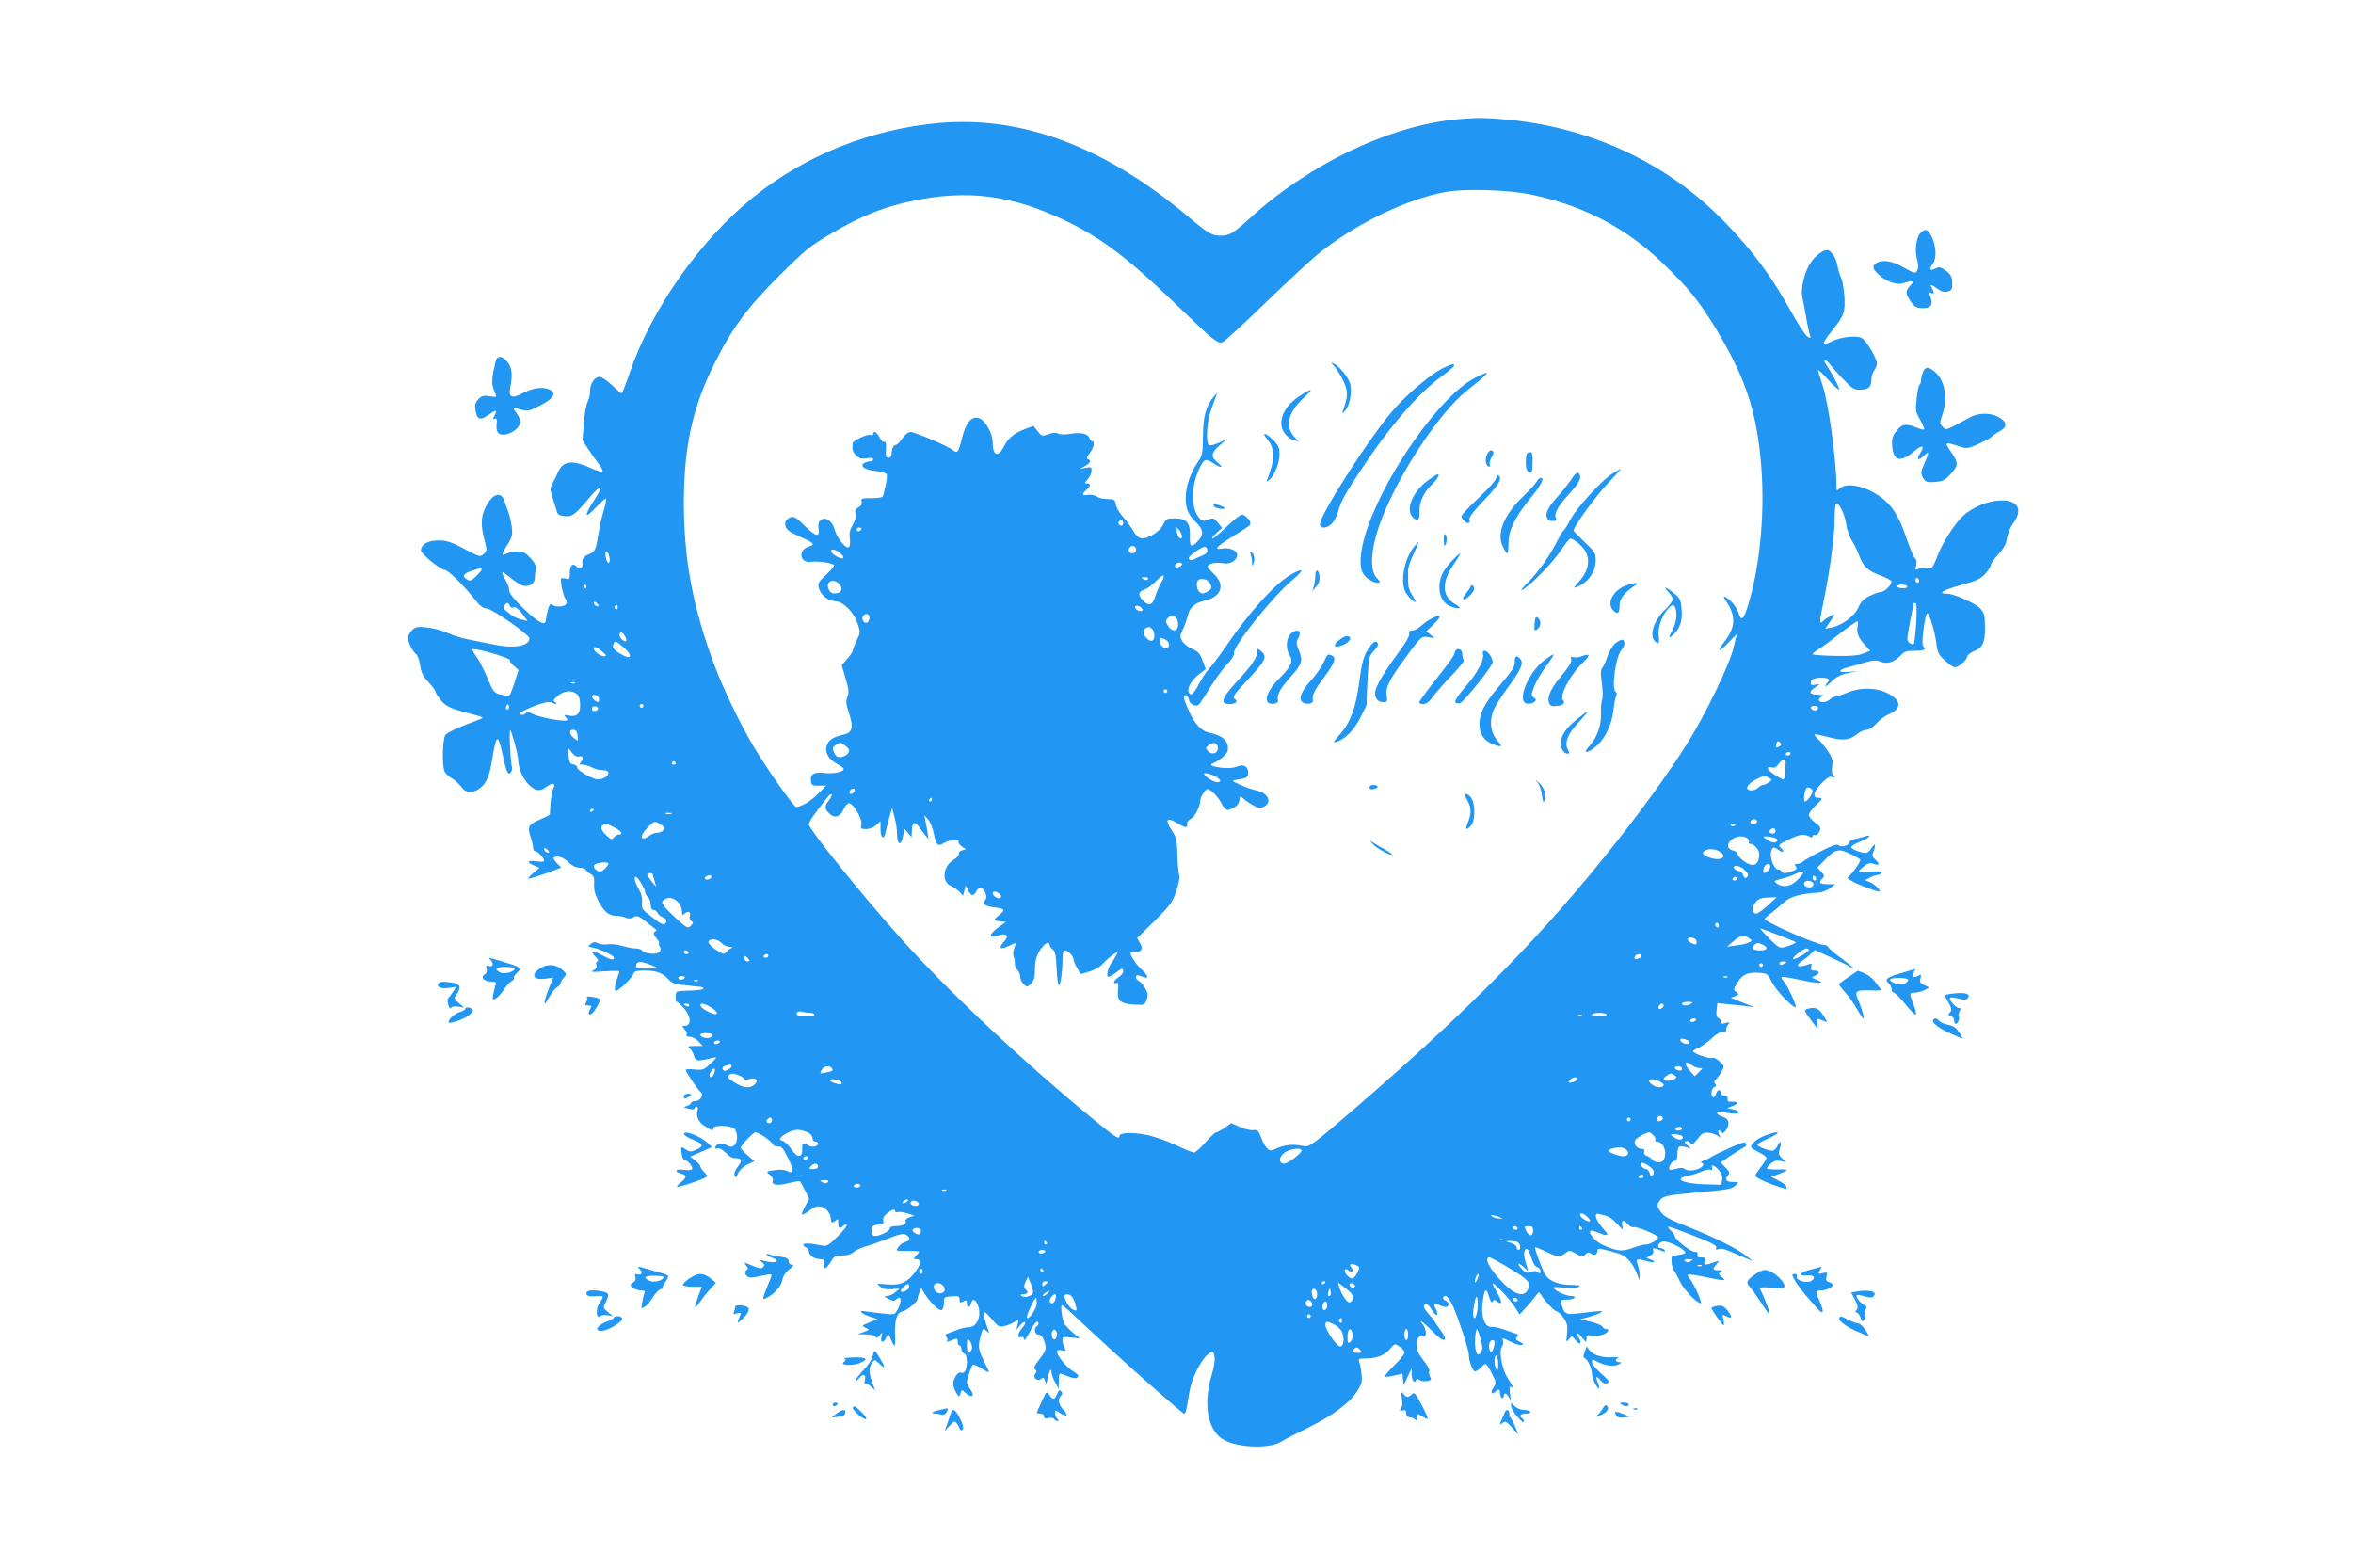 <?xml version="1.0" standalone="no"?>
<!DOCTYPE svg PUBLIC "-//W3C//DTD SVG 20010904//EN"
 "http://www.w3.org/TR/2001/REC-SVG-20010904/DTD/svg10.dtd">
<svg version="1.0" xmlns="http://www.w3.org/2000/svg"
 width="1280pt" height="853pt" viewBox="0 0 1280 853"
 preserveAspectRatio="xMidYMid meet">
<g transform="translate(0,853) scale(0.1,-0.1)"
fill="#2196f3" stroke="none">
<path d="M7950 7883 c-370 -27 -820 -238 -1152 -541 -87 -79 -108 -92 -149
-94 -55 -2 -72 8 -191 108 -448 376 -897 544 -1348 505 -371 -33 -728 -175
-1011 -403 -291 -234 -554 -608 -673 -955 -21 -62 -41 -113 -44 -113 -3 0 -27
20 -53 45 -26 25 -57 45 -68 45 -27 0 -51 -37 -51 -78 0 -18 -6 -45 -14 -60
-7 -15 -17 -68 -20 -118 l-7 -90 33 -50 c18 -27 44 -64 58 -81 13 -18 21 -35
18 -39 -4 -3 -28 4 -55 16 -109 50 -159 45 -187 -18 -9 -20 -23 -49 -31 -63
-13 -23 -13 -32 -1 -70 8 -24 18 -57 23 -74 7 -26 14 -30 46 -33 41 -4 57 9
144 113 23 27 45 46 49 42 4 -3 -12 -35 -35 -70 -56 -86 -51 -104 10 -38 28
29 53 51 56 48 2 -3 -3 -32 -13 -64 -9 -32 -21 -80 -25 -108 -18 -110 -20
-115 -55 -130 -33 -14 -38 -22 -35 -57 2 -20 -19 -24 -36 -7 -18 18 -33 1 -33
-38 0 -33 -2 -35 -26 -30 -26 5 -26 4 -19 -42 4 -25 13 -56 20 -67 10 -16 11
-24 2 -33 -14 -14 -60 -14 -74 0 -8 8 -14 1 -22 -27 -6 -22 -11 -47 -11 -56 0
-37 -41 -16 -120 60 -56 54 -80 84 -80 101 0 13 -10 39 -21 58 -12 19 -19 36
-16 39 2 2 23 -11 47 -31 23 -19 52 -38 65 -41 34 -9 65 12 65 44 0 15 3 36 5
47 4 13 -5 32 -28 58 -28 30 -41 37 -71 37 -21 0 -46 -5 -58 -11 -32 -17 -31
-5 2 47 27 43 29 54 24 99 -4 27 -12 64 -19 80 -6 17 -16 43 -21 60 -18 57
-69 38 -105 -40 -23 -49 -24 -93 -4 -170 15 -56 15 -60 -3 -78 -19 -18 -21
-18 -106 27 -72 38 -96 46 -141 46 -57 0 -95 -22 -95 -54 0 -19 106 -106 129
-106 18 0 102 -83 165 -162 27 -35 44 -48 63 -48 28 0 233 -143 233 -163 -1
-43 -87 -57 -200 -32 -41 8 -100 20 -130 26 -30 5 -81 21 -114 35 -32 15 -84
28 -116 31 -49 5 -60 3 -79 -16 -11 -11 -21 -30 -21 -41 0 -25 23 -72 44 -89
9 -7 18 -35 22 -62 5 -37 15 -58 45 -90 22 -23 39 -47 39 -53 0 -6 13 -27 29
-46 29 -35 51 -45 191 -81 38 -10 42 -13 25 -20 -11 -4 -56 -22 -100 -39 -45
-17 -86 -39 -93 -50 -15 -25 -18 -171 -3 -198 6 -12 24 -28 39 -36 15 -8 37
-28 50 -45 24 -33 52 -39 89 -18 43 24 64 65 78 153 25 153 33 158 59 40 21
-98 31 -118 46 -96 5 8 8 20 5 27 -8 24 -17 208 -9 200 9 -9 43 -133 43 -162
2 -46 25 -101 56 -132 38 -38 62 -41 99 -12 31 24 51 18 36 -12 -6 -10 -12
-45 -15 -77 -2 -31 -4 -60 -4 -63 -1 -3 -25 -15 -55 -28 -61 -25 -68 -39 -49
-95 7 -21 13 -47 13 -57 0 -11 5 -19 10 -19 14 0 50 -37 50 -51 0 -8 -13 -9
-38 -5 -51 8 -61 -4 -20 -21 l33 -14 -35 -29 c-19 -16 -30 -30 -24 -30 10 0
87 25 148 49 l29 12 -22 22 c-27 30 -27 37 5 37 15 0 38 -12 56 -30 19 -19 40
-30 58 -30 16 0 33 -6 37 -12 4 -7 17 -18 28 -24 16 -9 19 -20 17 -52 -2 -28
4 -55 21 -89 32 -62 57 -84 98 -85 19 0 42 -5 53 -10 13 -7 26 -6 41 2 21 11
29 9 72 -26 26 -21 50 -40 53 -42 2 -2 -1 -7 -8 -11 -10 -6 -7 -14 8 -34 12
-15 19 -27 15 -27 -3 0 -1 -9 4 -19 16 -28 -10 -45 -57 -38 -20 4 -38 11 -40
17 -2 5 -16 10 -31 10 -15 0 -49 6 -75 14 -26 8 -62 12 -80 9 -18 -3 -42 0
-53 6 -15 8 -25 7 -39 -4 -18 -13 -17 -14 11 -20 44 -9 115 -43 115 -55 0 -16
-17 -12 -67 15 -55 29 -66 25 -33 -10 13 -14 18 -25 11 -25 -7 0 -10 -7 -7
-18 5 -13 -1 -22 -16 -31 -19 -9 -7 -10 60 -5 45 3 82 3 82 0 0 -2 -4 -15 -9
-28 -17 -46 -21 -78 -11 -78 16 0 88 69 95 91 5 16 16 19 60 19 66 0 98 -12
131 -47 18 -19 37 -28 62 -30 21 -1 48 -4 62 -6 14 -2 35 -5 48 -5 13 -1 21
-6 18 -11 -4 -5 -36 -9 -72 -10 -37 0 -69 -3 -72 -6 -8 -8 -9 -55 0 -55 4 0
21 -15 37 -33 39 -40 44 -97 9 -97 -20 0 -20 -1 -4 -19 10 -11 15 -25 11 -30
-4 -7 3 -11 18 -11 13 0 34 -11 47 -25 l23 -25 -44 0 c-38 -1 -42 -2 -27 -13
9 -7 20 -26 24 -41 7 -30 17 -31 104 -10 23 5 21 2 -14 -31 -36 -35 -42 -37
-87 -33 -27 3 -49 2 -49 -2 0 -11 70 -114 82 -121 19 -12 -2 -49 -28 -49 -13
0 -24 -4 -24 -9 0 -5 -10 -13 -22 -17 -22 -7 -22 -8 7 -15 18 -5 31 -5 33 1 7
19 23 10 17 -9 -10 -32 4 -65 38 -86 45 -28 47 -28 47 -13 0 19 92 17 114 -1
20 -17 21 -75 1 -91 -13 -11 -20 -11 -39 -1 -28 15 -58 11 -64 -8 -3 -10 0
-12 11 -8 9 3 26 -6 44 -23 15 -16 36 -30 45 -30 44 0 49 -11 23 -45 -16 -20
-23 -39 -19 -50 6 -14 9 -12 19 12 8 18 28 37 51 48 l38 18 -37 32 c-20 18
-37 36 -37 41 0 13 67 84 79 84 18 0 81 -42 92 -61 5 -11 19 -18 32 -16 18 2
28 -10 54 -63 33 -67 31 -90 -6 -70 -14 7 -39 9 -68 4 -47 -7 -47 -7 -25 -25
13 -10 20 -24 16 -32 -9 -24 27 -29 87 -13 30 7 56 12 59 11 3 -2 16 -25 29
-50 l23 -47 -22 -40 c-12 -22 -20 -42 -17 -45 3 -3 22 7 41 22 27 21 42 25 64
20 28 -6 52 -38 52 -70 0 -18 12 -19 28 -3 9 9 12 6 12 -15 0 -29 9 -34 28
-15 6 6 15 9 18 5 4 -4 -18 -32 -49 -63 -48 -48 -60 -55 -84 -50 -59 13 -103
15 -103 5 0 -5 7 -12 15 -15 8 -4 15 -13 15 -21 0 -22 30 -42 61 -43 23 0 26
-4 21 -25 -6 -36 13 -31 37 10 18 31 25 35 63 35 27 0 49 7 62 19 12 10 39 23
61 29 22 6 77 25 123 43 62 25 87 30 100 23 26 -17 25 -33 -2 -40 -14 -3 -31
-16 -39 -28 -15 -22 -15 -22 49 -21 35 0 64 -1 64 -4 0 -2 -7 -13 -17 -23 -14
-16 -15 -18 0 -18 29 0 29 -21 2 -61 -44 -63 -85 -83 -158 -76 -61 5 -61 5
-38 -13 18 -13 36 -16 65 -13 l41 4 -24 -20 c-13 -12 -33 -21 -45 -21 -19 -1
-18 -3 8 -16 20 -11 31 -13 39 -5 29 29 36 -2 11 -51 -16 -30 -16 -31 -77 -24
-34 3 -78 9 -97 12 -45 8 -30 -10 24 -29 l39 -13 -44 -18 c-43 -18 -43 -19
-20 -29 23 -11 23 -11 -10 -23 l-34 -12 47 -1 c27 -1 48 -6 51 -13 3 -9 10 -7
22 7 16 20 16 19 10 -7 -7 -34 10 -37 26 -5 12 22 13 22 26 -10 7 -18 16 -33
19 -33 3 0 5 24 3 52 -3 87 9 127 40 134 26 6 81 51 81 65 0 4 5 20 10 35 l11
28 18 -30 c28 -46 79 -96 93 -91 7 2 13 19 13 38 0 33 1 34 43 37 37 3 42 1
42 -18 0 -18 3 -19 20 -10 17 9 20 8 20 -10 0 -26 16 -26 23 1 8 32 30 18 41
-25 13 -55 -13 -106 -53 -106 -16 0 -44 -6 -62 -14 -19 -7 -42 -16 -53 -20
-14 -5 -16 -9 -7 -20 6 -7 7 -17 3 -21 -6 -8 3 -5 43 11 11 4 15 0 15 -15 0
-12 5 -21 10 -21 6 0 10 -9 10 -19 0 -10 7 -21 15 -25 10 -3 15 -19 15 -43 0
-45 -13 -68 -32 -60 -21 7 -49 -43 -41 -74 3 -13 12 -32 19 -42 12 -18 12 -18
19 3 7 22 7 22 28 2 33 -30 52 -17 27 18 -11 15 -20 34 -20 42 0 16 24 85 32
94 3 3 25 -6 47 -20 43 -27 47 -27 32 2 -48 95 -52 110 -40 159 15 59 15 59
36 42 15 -13 16 -12 9 6 -16 39 -27 86 -24 97 2 6 21 -11 42 -36 35 -43 41
-46 69 -40 18 4 43 14 56 23 24 15 24 15 17 -14 l-7 -30 20 25 c11 14 23 21
27 17 4 -4 -2 -17 -14 -30 -26 -27 -30 -59 -7 -51 10 4 15 0 15 -12 1 -11 14
7 31 39 16 31 34 57 39 57 13 0 13 -17 0 -25 -18 -11 -11 -45 9 -45 12 0 23
-11 30 -31 16 -46 15 -51 -25 -104 -28 -36 -33 -49 -23 -55 10 -7 10 -12 1
-23 -17 -20 11 -45 32 -28 11 9 15 7 21 -11 6 -20 8 -19 14 15 9 42 21 60 21
31 1 -10 9 -35 20 -54 l19 -35 1 44 c0 37 2 42 18 36 59 -24 74 -27 84 -17 8
8 1 17 -24 32 -36 21 -88 85 -88 108 0 8 9 10 26 6 24 -6 25 -5 15 14 -6 11
-11 30 -11 41 0 19 4 20 48 15 l47 -6 -38 32 c-20 17 -42 41 -48 51 -12 23
-21 99 -12 99 4 0 26 -19 51 -42 45 -43 58 -55 194 -180 150 -139 411 -368
419 -368 9 0 12 9 29 117 12 77 67 184 108 211 20 13 22 12 28 -15 5 -18 0
-55 -16 -108 -45 -153 -21 -289 58 -342 74 -49 257 -57 323 -15 19 12 84 46
144 75 132 65 222 131 265 195 26 40 31 54 27 92 -2 25 -8 55 -12 68 -7 20 -4
22 31 22 62 0 107 17 135 51 25 31 26 31 52 14 15 -9 27 -24 27 -33 0 -9 -25
-40 -56 -70 -30 -30 -53 -56 -50 -60 3 -3 26 -1 50 5 l45 10 3 -31 4 -31 21
45 22 45 0 -32 c1 -33 16 -53 24 -31 3 10 7 10 18 1 8 -6 26 -9 41 -6 23 4 26
8 17 24 -5 11 -7 24 -4 29 4 6 -7 27 -23 48 -42 54 -50 73 -45 110 4 25 10 32
28 32 19 0 23 5 21 24 -1 14 -8 32 -16 40 -29 36 5 12 50 -34 48 -49 70 -61
70 -38 0 6 -12 27 -27 47 -16 20 -28 38 -28 41 0 3 -14 20 -30 38 -32 36 -37
53 -19 59 6 2 22 -13 34 -34 23 -39 41 -32 20 7 -15 27 -8 35 18 21 12 -6 28
-11 36 -11 20 0 21 26 1 34 -19 7 -20 26 -1 26 8 0 26 -25 40 -56 29 -64 86
-236 86 -262 0 -34 21 -92 34 -92 7 0 21 9 31 20 10 11 22 20 26 20 5 0 20
-23 34 -51 25 -48 25 -52 10 -76 -18 -26 -12 -44 7 -25 18 18 28 15 28 -7 0
-11 5 -23 10 -26 6 -3 10 1 10 9 0 23 15 19 28 -6 10 -20 11 -16 6 21 -4 31
-3 41 5 37 17 -11 13 0 -18 48 -32 51 -49 149 -30 172 6 8 9 21 5 29 -7 20 -3
19 45 -6 22 -11 48 -18 57 -16 13 3 11 7 -10 17 -22 10 -25 16 -17 26 8 10 8
15 -2 18 -8 2 -36 12 -64 22 -27 10 -59 17 -70 16 -36 -5 -58 49 -51 122 9 84
20 97 35 45 9 -30 15 -38 21 -29 7 11 11 11 24 0 28 -23 29 -2 2 44 -14 24
-26 48 -26 52 0 15 92 -81 119 -124 l28 -43 34 38 c19 21 43 49 53 63 17 24
18 24 29 6 24 -38 69 -85 87 -91 11 -3 28 -21 39 -39 17 -26 20 -44 15 -82 -5
-46 -5 -48 11 -29 16 20 16 20 35 -5 21 -28 37 -22 21 8 -19 35 -11 38 14 7
23 -28 25 -29 25 -8 0 19 4 22 28 17 15 -2 40 -1 56 4 31 9 48 32 23 32 -8 0
-17 6 -20 13 -3 7 -31 19 -63 27 l-59 13 46 12 c25 7 54 17 65 24 20 13 13 12
-131 -5 -56 -7 -68 1 -80 49 -7 26 -5 27 28 27 20 0 39 5 42 10 4 6 -6 10 -22
10 -27 0 -93 33 -93 46 0 3 27 3 59 -1 37 -4 67 -3 78 4 14 8 6 10 -40 11 -65
0 -118 20 -140 53 -17 27 -61 146 -56 151 2 3 30 -9 62 -24 57 -29 77 -30 108
-3 14 12 21 11 52 -7 32 -19 36 -19 51 -4 13 12 20 13 31 4 16 -14 35 -5 35
16 0 16 12 14 105 -12 52 -14 84 -49 112 -119 l11 -30 1 27 c1 15 -4 39 -9 54
-14 36 -8 39 41 25 44 -13 67 -7 28 7 l-23 9 21 12 c15 7 20 17 16 28 -7 17 5
16 51 -3 14 -5 17 -4 12 4 -4 7 -14 12 -22 12 -24 0 -16 29 10 36 28 7 128
-44 123 -61 -2 -5 -20 -11 -40 -13 -34 -3 -36 -5 -34 -36 1 -19 7 -40 13 -47
6 -8 21 -35 33 -61 20 -43 92 -118 113 -118 10 0 -38 109 -59 132 -9 10 -14
21 -11 24 4 3 48 -3 100 -14 51 -11 95 -18 97 -16 3 2 -4 11 -15 19 -16 13
-17 16 -4 25 12 8 9 10 -12 10 -33 0 -34 6 -10 33 16 20 16 20 -1 14 -11 -4
-30 -10 -44 -14 -23 -5 -25 -3 -20 16 4 17 1 21 -20 21 -18 0 -24 4 -19 15 4
10 -1 15 -15 15 -23 0 -109 68 -109 86 0 6 -9 19 -20 29 -11 10 -18 20 -16 22
2 2 63 -19 135 -48 100 -38 131 -55 127 -66 -4 -10 -1 -13 13 -8 19 6 30 2
126 -40 l60 -26 -30 25 c-48 40 -180 106 -320 161 -107 43 -134 57 -152 84
-21 30 -21 35 -7 56 18 28 35 32 184 46 191 17 211 20 231 40 19 19 18 19 -16
19 -36 0 -46 15 -23 38 9 9 6 18 -15 40 l-27 28 51 35 c28 19 59 38 70 44 21
11 24 21 10 30 -8 5 -148 -57 -191 -84 -8 -5 -24 -13 -35 -16 -13 -5 -16 -9
-7 -12 10 -4 10 -8 1 -19 -16 -19 -76 -29 -93 -14 -11 8 -25 9 -50 1 -27 -7
-36 -6 -36 2 0 19 18 42 32 42 8 0 13 14 13 40 0 42 11 48 60 30 17 -6 16 -4
-4 13 -18 14 -20 21 -10 24 8 3 19 -2 25 -10 8 -11 15 -7 38 22 22 30 33 36
59 34 18 -1 41 -9 51 -17 18 -15 18 -15 7 7 -11 22 1 33 14 12 10 -17 42 31
37 55 -2 15 -15 26 -34 31 -31 9 -40 32 -10 26 9 -2 36 -6 60 -9 50 -6 57 11
10 22 l-33 7 28 10 c15 5 27 14 27 18 0 5 -12 8 -27 7 -22 -2 -27 2 -25 16 2
11 -4 17 -18 17 -11 0 -20 7 -20 15 0 22 -18 18 -25 -5 -9 -28 -25 -25 -25 5
0 14 7 28 15 31 11 5 13 10 5 19 -7 9 -6 16 6 25 8 8 22 27 30 43 15 27 14 30
-12 53 -15 15 -33 23 -42 19 -15 -6 -102 25 -102 36 0 4 13 12 29 19 17 6 49
30 73 52 26 24 49 37 60 35 12 -4 18 1 18 12 0 9 6 23 13 30 10 10 7 11 -15 6
-21 -6 -28 -4 -28 8 0 8 -6 17 -13 20 -9 3 -12 17 -9 42 l4 38 67 -7 c36 -3
82 -8 101 -11 l35 -5 -35 14 c-19 8 -48 19 -65 26 l-30 12 24 9 c22 9 23 10 7
22 -17 12 -17 15 3 48 28 47 56 61 117 57 47 -3 50 -4 72 -50 22 -44 111 -138
130 -138 11 0 -43 117 -66 143 -8 9 -13 19 -10 22 2 3 47 -4 98 -15 99 -22
147 -22 95 -1 l-30 13 23 12 c25 13 20 26 -11 26 -15 0 -18 5 -14 21 4 15 2
19 -10 15 -62 -24 -85 -13 -37 19 14 9 34 25 46 37 l20 20 81 -37 c45 -20 92
-43 105 -51 46 -29 20 -2 -40 42 -35 25 -67 52 -71 60 -4 8 -16 14 -26 14 -37
0 -321 125 -321 141 0 4 17 19 38 34 20 16 51 42 69 58 32 30 87 45 184 51 20
2 49 12 64 24 l28 22 -42 0 c-43 0 -51 10 -27 32 12 11 11 16 -7 36 l-21 22
40 41 c58 61 78 65 141 33 29 -14 53 -28 53 -31 0 -11 -25 -50 -47 -74 l-24
-26 23 -15 c26 -17 133 -58 150 -58 17 0 -24 41 -52 52 l-25 10 25 13 c14 8
33 14 42 15 9 0 20 5 24 11 5 9 -11 11 -59 7 -37 -3 -67 -3 -66 1 0 3 13 16
29 29 23 18 33 20 54 12 31 -11 34 0 7 24 -16 14 -18 23 -10 43 15 39 10 50
-9 21 -9 -16 -24 -28 -33 -28 -26 0 -79 21 -79 32 0 5 22 18 50 30 56 23 68
42 18 26 -18 -5 -43 -12 -55 -15 -13 -3 -23 -9 -23 -14 0 -17 -41 -31 -56 -18
-11 9 -30 3 -97 -31 -45 -23 -89 -48 -98 -56 -8 -8 -24 -14 -34 -14 -13 0 -15
-3 -6 -13 8 -11 5 -16 -15 -25 -31 -15 -64 -15 -64 -2 0 6 -8 10 -18 10 -22 0
-47 69 -37 100 8 24 14 25 43 4 25 -17 31 -4 7 16 -14 11 -8 17 42 41 63 31
84 34 114 19 14 -8 19 -7 19 1 0 6 6 9 13 6 7 -2 18 6 24 19 10 21 7 26 -23
49 -19 14 -34 33 -34 42 0 9 16 30 35 49 40 38 43 44 15 44 -33 0 -24 36 20
80 28 28 45 38 57 33 15 -6 16 -4 6 8 -8 9 -10 29 -6 52 4 30 0 45 -22 79 -15
22 -39 52 -53 65 -14 13 -23 25 -21 28 3 2 37 -5 76 -15 79 -21 114 -17 159
19 15 12 37 21 49 21 14 0 35 14 53 35 17 19 46 40 64 48 76 32 73 78 -8 118
-63 30 -150 30 -217 0 -27 -11 -55 -21 -64 -21 -8 0 -21 -7 -29 -15 -17 -17
-50 -20 -59 -6 -3 6 3 14 12 20 15 9 13 10 -12 11 -52 1 -60 14 -23 39 32 22
32 22 6 17 -21 -5 -28 -2 -28 8 0 20 15 28 55 29 40 1 54 -8 37 -25 -7 -7 -12
-16 -12 -20 0 -5 15 7 34 25 24 24 49 37 87 45 l54 11 -47 -4 c-60 -6 -63 10
-5 25 23 6 66 18 95 27 43 12 59 13 83 3 35 -15 74 -2 110 36 18 20 32 24 76
24 52 0 62 6 44 26 -11 12 11 180 23 177 13 -3 42 -100 50 -167 6 -47 13 -60
47 -90 21 -20 45 -36 53 -36 20 0 66 39 66 56 0 8 16 22 35 30 51 21 64 47 63
133 -1 65 -4 77 -27 102 -27 28 -141 79 -179 79 -54 0 -23 20 71 46 84 22 108
33 135 61 17 19 32 41 32 49 0 8 18 34 41 59 30 32 42 55 47 87 3 23 18 60 34
82 60 83 18 136 -98 121 -59 -7 -134 -42 -177 -83 -47 -44 -115 -153 -140
-222 -16 -44 -28 -64 -38 -61 -21 6 -42 5 -63 -4 -17 -7 -18 -5 -12 19 4 18 2
32 -8 41 -8 8 -28 57 -46 109 -37 113 -77 177 -139 222 -82 60 -185 82 -223
47 -17 -15 -18 -15 -18 13 -1 147 -43 452 -76 550 -13 39 -24 75 -24 80 0 5
25 -18 54 -51 30 -33 57 -57 60 -54 6 5 -39 91 -71 137 -8 12 -11 22 -5 22 6
0 18 -10 26 -21 8 -12 40 -48 71 -80 49 -52 60 -59 93 -59 46 0 62 14 62 55 0
16 7 39 15 49 8 11 15 29 15 39 0 28 -58 125 -82 138 -30 16 -118 6 -166 -19
-55 -29 -54 -12 3 58 66 81 74 102 68 190 -3 41 -11 86 -18 100 -7 14 -16 44
-20 66 -6 41 -36 84 -56 84 -24 0 -68 -35 -92 -73 -31 -47 -52 -136 -43 -181
4 -17 13 -67 21 -111 7 -44 17 -88 21 -99 6 -16 4 -17 -13 -8 -11 6 -50 66
-88 134 -108 195 -211 334 -364 491 -311 321 -730 516 -1191 557 -112 10 -146
10 -240 3z m382 -412 c288 -62 515 -181 721 -380 130 -126 186 -195 272 -334
172 -281 235 -473 257 -779 19 -259 -12 -557 -80 -763 -19 -57 -31 -63 -45
-20 -10 33 -42 71 -70 87 -15 7 -13 2 7 -29 49 -75 46 -135 -10 -209 -19 -25
-33 -48 -30 -51 2 -3 25 16 49 42 l45 46 -18 -75 c-21 -91 -157 -372 -257
-529 -93 -146 -220 -324 -365 -508 -409 -521 -808 -927 -1468 -1495 -205 -176
-220 -187 -254 -178 -47 11 -96 7 -139 -12 -35 -16 -39 -16 -54 -1 -10 9 -24
36 -33 59 -14 38 -19 43 -42 40 -15 -2 -48 6 -73 17 l-47 21 -36 -25 c-20 -14
-41 -25 -47 -25 -5 0 -32 -25 -58 -55 -27 -30 -54 -55 -62 -55 -7 0 -51 18
-97 40 -46 22 -119 48 -161 56 -77 16 -147 13 -147 -6 0 -21 -24 -6 -137 87
-377 308 -793 698 -1047 982 -212 236 -506 600 -506 627 0 13 27 52 99 144 10
14 22 22 25 19 4 -3 -3 -17 -14 -32 -26 -32 -25 -49 3 -74 28 -27 59 -16 77
26 7 17 20 31 29 31 24 0 74 -87 67 -117 -6 -20 -3 -23 26 -23 19 0 41 9 55
22 l23 21 0 -41 c0 -48 17 -65 26 -25 3 15 13 53 21 83 l16 55 13 -50 c8 -27
14 -69 14 -92 0 -23 5 -45 10 -48 11 -6 14 0 25 48 l6 28 19 -23 19 -23 1 30
c1 50 14 61 36 31 11 -15 27 -37 37 -49 l18 -22 -5 35 c-3 19 -8 49 -12 65
l-5 30 20 -23 c11 -12 25 -47 31 -77 13 -64 22 -72 55 -51 26 17 90 22 80 7
-3 -5 5 -17 17 -26 l23 -15 -22 -6 c-12 -3 -19 -12 -17 -19 3 -7 -10 -21 -28
-32 -59 -35 -68 -122 -14 -143 13 -5 33 -19 45 -31 l20 -22 7 28 7 28 14 -27
c16 -31 29 -33 43 -6 15 28 39 25 50 -6 8 -19 7 -31 -1 -41 -18 -21 1 -34 55
-40 53 -6 56 -14 21 -41 -32 -26 -32 -30 6 -34 l31 -3 -46 -34 c-50 -38 -49
-58 3 -40 47 16 63 -2 31 -36 -31 -33 -19 -43 25 -22 46 22 45 22 32 -12 -6
-16 -7 -36 -2 -47 4 -10 7 -27 6 -37 -1 -9 5 -24 13 -33 9 -8 16 -26 16 -38 0
-13 9 -31 19 -40 18 -17 20 -17 40 3 16 16 21 34 21 78 0 42 6 67 25 100 24
40 55 58 55 32 0 -7 8 -17 17 -24 13 -10 18 -33 21 -104 2 -50 8 -91 12 -91 9
0 20 77 20 141 0 31 4 49 12 49 17 0 48 -31 48 -49 0 -9 9 -30 20 -48 l19 -32
48 14 c28 8 58 26 73 43 14 16 38 37 54 48 l29 18 -13 -24 c-7 -14 -18 -32
-25 -40 -15 -18 -27 -65 -19 -73 4 -3 21 5 39 18 37 29 45 31 45 10 0 -8 -11
-22 -25 -31 -26 -17 -35 -40 -11 -31 10 4 12 -4 8 -38 -6 -59 11 -75 86 -80
57 -3 59 -3 69 26 10 25 8 36 -8 64 -11 18 -26 36 -34 39 -8 3 -15 12 -15 20
0 12 5 14 26 6 32 -12 34 -12 34 0 0 5 -14 22 -31 37 -27 25 -59 72 -59 88 0
3 10 5 23 5 37 0 47 18 29 49 l-16 28 96 94 c86 86 97 102 117 162 13 39 20
75 16 85 -4 9 -9 59 -10 110 -2 81 -6 97 -29 132 -42 63 -30 78 32 40 40 -24
54 -25 50 -3 -2 10 7 22 21 29 22 11 50 68 51 104 0 8 9 26 19 39 18 24 18 24
44 5 14 -10 35 -36 47 -56 27 -49 34 -52 69 -33 20 10 31 24 33 42 3 24 5 25
18 12 8 -8 31 -25 52 -37 31 -19 40 -21 62 -11 49 23 25 75 -40 89 -23 5 -63
19 -90 32 -43 19 -46 22 -24 25 61 9 70 13 70 37 0 37 -24 51 -60 36 -19 -8
-50 -10 -82 -7 -52 6 -73 16 -51 24 30 11 78 50 81 67 10 51 -23 84 -99 100
-44 9 -78 45 -109 113 -17 36 -30 72 -30 80 0 22 25 9 28 -15 3 -22 34 -38 51
-27 6 3 33 44 62 92 29 47 71 106 95 130 24 26 40 51 37 59 -12 31 211 311
320 401 65 54 60 68 -11 27 -91 -53 -233 -211 -367 -410 -26 -38 -60 -82 -75
-99 -16 -16 -41 -54 -57 -84 -30 -58 -47 -72 -57 -46 -9 23 17 68 58 98 l35
27 -17 46 c-14 38 -24 50 -57 64 -22 9 -46 29 -54 43 -13 24 -12 31 2 59 9 18
21 51 27 74 12 51 36 73 92 86 91 20 115 85 53 144 -19 18 -35 37 -35 43 0 15
45 24 83 17 64 -12 107 53 50 75 -16 6 -40 8 -55 5 -49 -10 -30 12 57 65 47
29 90 57 95 64 11 14 -23 55 -45 55 -8 0 -45 -29 -82 -65 -37 -36 -72 -65 -77
-65 -6 0 3 13 20 29 l32 29 -23 28 c-21 27 -26 28 -54 17 -28 -10 -33 -9 -51
14 -25 32 -33 78 -28 151 4 58 42 150 65 159 7 3 26 -5 42 -16 37 -27 62 -28
29 -1 -43 33 -41 56 5 96 l42 35 -45 -20 c-30 -13 -48 -17 -55 -10 -17 17 -9
130 13 189 11 30 23 64 27 75 l7 20 -17 -20 c-44 -52 -60 -107 -61 -215 -1
-99 -3 -108 -32 -150 -39 -59 -62 -129 -62 -191 0 -57 15 -92 59 -133 38 -36
40 -68 6 -101 -36 -37 -44 -31 -42 29 3 72 -18 96 -83 96 -43 0 -47 -2 -63
-35 -18 -38 -84 -78 -120 -73 -12 2 -30 18 -42 40 -12 20 -36 54 -55 75 -19
21 -37 51 -40 68 -5 28 -8 30 -46 30 -22 0 -48 6 -57 14 -10 7 -30 11 -47 9
-35 -5 -38 2 -10 27 24 22 26 35 3 35 -14 0 -14 3 4 23 11 12 20 32 21 45 1
21 -2 23 -31 17 l-32 -6 28 16 c29 17 35 31 15 37 -8 3 -5 13 10 33 22 28 30
65 13 65 -5 0 -12 9 -16 19 -7 23 -51 31 -109 20 -23 -4 -49 -3 -59 2 -12 7
-29 6 -53 -3 -35 -12 -37 -12 -59 16 l-23 29 -46 -17 c-60 -23 -93 -50 -116
-97 -31 -60 -60 -48 -60 25 0 48 -40 119 -73 131 -42 14 -73 -23 -95 -113 -18
-74 -24 -82 -51 -59 -23 20 -205 97 -228 97 -12 0 -30 -15 -44 -35 -13 -19
-29 -35 -35 -35 -13 0 -24 -23 -24 -51 0 -10 -7 -19 -15 -19 -16 0 -18 7 -15
59 1 21 -2 31 -9 27 -5 -4 -17 7 -26 24 -15 30 -35 40 -35 19 0 -6 -7 -9 -15
-5 -17 6 -94 -30 -96 -45 -4 -35 -1 -47 18 -66 17 -17 29 -21 57 -16 24 4 36
2 36 -6 0 -6 -8 -11 -17 -11 -10 0 -24 -4 -32 -9 -26 -16 5 -38 60 -43 27 -3
55 -10 60 -15 9 -9 4 -41 -17 -120 -2 -9 -24 -13 -63 -13 -53 0 -59 -2 -54
-19 3 -13 -2 -23 -17 -31 -16 -9 -20 -18 -16 -35 4 -15 -2 -37 -15 -60 -16
-27 -20 -46 -16 -75 3 -23 1 -43 -6 -47 -16 -10 -65 51 -77 97 -20 76 -99 78
-87 3 8 -48 -15 -43 -76 17 -55 54 -63 57 -92 37 -13 -10 -16 -21 -12 -39 5
-19 22 -32 69 -53 90 -40 96 -46 56 -59 -60 -20 -46 -93 16 -82 32 5 112 -6
123 -18 4 -4 -15 -26 -41 -51 -42 -38 -48 -48 -42 -72 9 -38 51 -73 87 -73 43
0 104 -59 124 -121 16 -47 16 -51 -4 -92 -12 -24 -21 -48 -21 -55 0 -6 -14
-27 -31 -46 l-30 -35 21 -72 c18 -59 19 -76 10 -100 -10 -23 -8 -39 10 -93 24
-73 16 -102 -30 -112 -54 -12 -79 -27 -90 -54 -16 -39 4 -79 53 -105 20 -11
37 -23 37 -28 0 -16 -57 -28 -106 -22 -57 7 -78 -7 -72 -47 3 -20 9 -23 43
-22 l40 1 -44 -45 c-40 -40 -93 -72 -120 -72 -12 0 -152 197 -226 320 -72 118
-171 323 -220 455 -116 312 -164 570 -165 875 0 308 47 525 168 765 95 191
178 302 351 475 143 142 167 162 286 231 156 92 271 139 425 173 310 68 557
36 855 -109 196 -95 344 -209 620 -477 178 -172 199 -189 227 -179 9 3 112 98
230 212 117 113 242 229 278 259 198 164 482 304 700 345 105 20 343 13 472
-14z m1712 -1796 c3 -27 17 -65 29 -85 13 -19 31 -56 40 -81 24 -63 47 -84
117 -110 33 -12 60 -27 60 -33 0 -18 -39 -56 -57 -56 -9 0 -37 -10 -61 -21
-34 -17 -49 -32 -63 -64 -21 -48 -90 -98 -147 -109 l-33 -6 19 28 c36 52 37
55 11 42 -13 -7 -32 -19 -41 -28 -23 -20 -23 -16 7 131 31 154 55 339 55 422
0 35 3 71 6 80 10 26 50 -50 58 -110z m-3934 10 c0 -8 -4 -15 -9 -15 -13 0
-22 16 -14 24 11 11 23 6 23 -9z m-1425 -35 c-3 -5 -10 -10 -16 -10 -5 0 -9 5
-9 10 0 6 7 10 16 10 8 0 12 -4 9 -10z m1745 -38 c0 -26 -25 -5 -28 24 -2 28
-2 28 13 10 8 -11 15 -26 15 -34z m-250 -72 c0 -13 -7 -20 -20 -20 -19 0 -27
20 -13 33 13 14 33 6 33 -13z m388 -3 c2 -11 -7 -21 -25 -28 -15 -6 -36 -16
-47 -21 -12 -6 -22 -6 -28 0 -6 6 6 21 34 40 46 33 61 35 66 9z m-1997 -16
c13 -11 20 -23 16 -27 -9 -9 -59 18 -65 35 -6 18 24 13 49 -8z m-1257 -17 c6
-24 2 -43 -8 -33 -11 10 -17 59 -8 59 5 0 13 -12 16 -26z m3116 -43 c0 -10
-30 -24 -37 -17 -3 3 -2 9 2 15 8 13 35 15 35 2z m-3810 -29 c0 -5 -14 -21
-30 -37 -24 -23 -34 -27 -47 -19 -30 19 -25 32 19 47 52 18 58 19 58 9z m3699
-67 c-12 -20 -27 -54 -34 -78 -15 -51 -36 -58 -70 -21 -27 29 -22 47 18 60 11
4 35 22 53 40 41 44 59 44 33 -1z m-74 15 c-3 -5 -12 -7 -20 -3 -21 7 -19 13
6 13 11 0 18 -4 14 -10z m4195 -11 c0 -5 -4 -9 -10 -9 -5 0 -10 7 -10 16 0 8
5 12 10 9 6 -3 10 -10 10 -16z m-3860 -8 c15 -29 13 -36 -15 -51 -20 -11 -27
-11 -40 0 -15 13 -20 51 -8 63 13 14 53 6 63 -12z m-2015 -7 c23 -23 15 -48
-17 -52 -19 -2 -30 3 -38 18 -23 43 19 69 55 34z m-1375 -14 c0 -5 -2 -10 -4
-10 -3 0 -8 5 -11 10 -3 6 -1 10 4 10 6 0 11 -4 11 -10z m7185 0 c4 -6 -7 -10
-24 -10 -17 0 -31 5 -31 10 0 6 11 10 24 10 14 0 28 -4 31 -10z m-7119 -107
c-7 -7 -26 7 -26 19 0 6 6 6 15 -2 9 -7 13 -15 11 -17z m-482 1 c3 -8 11 -12
16 -9 13 8 34 -8 60 -46 l20 -27 -36 8 c-20 5 -48 19 -62 32 -15 12 -29 24
-31 25 -7 4 8 33 18 33 5 0 12 -7 15 -16z m7650 -91 c-4 -60 -10 -111 -13
-116 -4 -4 -15 -1 -24 5 -15 12 -15 20 3 113 11 55 20 101 20 103 0 1 4 2 10
2 6 0 8 -39 4 -107z m-7064 81 c0 -8 -5 -12 -10 -9 -6 4 -8 11 -5 16 9 14 15
11 15 -7z m2855 -15 c-4 -5 -14 -5 -26 1 -11 6 -17 15 -14 21 4 5 14 5 26 -1
11 -6 17 -15 14 -21z m-1485 -38 c0 -11 -5 -23 -11 -27 -15 -9 -33 12 -26 30
9 23 37 20 37 -3z m1676 -16 c13 -54 -22 -75 -52 -30 -13 20 -14 28 -4 40 20
24 49 18 56 -10z m3699 -34 c-7 -33 5 -63 43 -103 l25 -28 -36 -15 c-27 -11
-68 -15 -157 -13 -66 1 -120 6 -120 9 0 4 15 17 34 28 18 11 71 50 117 86 46
36 88 65 92 65 5 0 6 -13 2 -29z m-3837 -13 c15 -15 16 -55 1 -63 -14 -9 -49
24 -49 46 0 15 11 25 31 28 3 1 10 -4 17 -11z m-2868 -39 c7 -11 9 -23 6 -26
-8 -9 -36 17 -36 33 0 21 18 17 30 -7z m2941 -19 c21 -12 25 -35 9 -45 -15 -9
-40 14 -40 36 0 22 4 23 31 9z m-2947 -43 c45 -38 43 -67 -2 -43 -49 26 -63
41 -56 59 8 23 13 22 58 -16z m-620 -68 c-3 -5 7 -19 21 -31 l26 -23 -21 -65
c-11 -35 -24 -68 -28 -72 -4 -4 -25 -2 -47 3 -38 10 -42 14 -74 92 -19 45 -45
96 -58 113 -13 17 -23 36 -23 41 0 6 46 -3 105 -20 57 -16 102 -34 99 -38z
m503 46 c24 -21 25 -24 9 -25 -20 0 -56 27 -56 42 0 15 18 8 47 -17z m-150
-171 c-3 -3 -12 -4 -19 -1 -8 3 -5 6 6 6 11 1 17 -2 13 -5z m3223 -44 c0 -5
-4 -10 -10 -10 -5 0 -10 5 -10 10 0 6 5 10 10 10 6 0 10 -4 10 -10z m-3214
-14 c13 -10 19 -27 20 -58 1 -51 -17 -69 -61 -61 -27 6 -29 5 -16 -10 12 -15
11 -17 -11 -17 -42 0 -141 21 -172 37 -22 11 -30 12 -36 3 -4 -7 -16 -10 -26
-8 -15 3 -12 7 16 22 63 32 136 54 151 45 20 -12 37 -11 19 1 -13 9 -10 14 15
35 34 28 72 32 101 11z m121 -21 c3 -9 3 -19 -1 -22 -7 -7 -36 16 -36 28 0 15
30 10 37 -6z m-491 -62 c-10 -10 -19 5 -10 18 6 11 8 11 12 0 2 -7 1 -15 -2
-18z m734 17 c0 -5 -4 -10 -10 -10 -5 0 -10 5 -10 10 0 6 5 10 10 10 6 0 10
-4 10 -10z m-247 -15 c1 -5 -6 -11 -15 -13 -11 -2 -18 3 -18 13 0 17 30 18 33
0z m6637 7 c0 -14 -11 -21 -26 -15 -21 8 -17 23 6 23 11 0 20 -4 20 -8z
m-6748 -152 c5 -35 5 -35 -22 -13 -25 22 -26 43 -1 43 13 0 20 -9 23 -30z
m6538 -60 c-18 -11 -24 -6 -16 16 5 14 9 15 19 5 9 -9 9 -14 -3 -21z m-5079 1
c20 -16 22 -23 13 -38 -6 -10 -23 -19 -37 -21 -21 -3 -30 3 -39 23 -11 24 -10
29 7 41 24 18 28 18 56 -5z m2024 -11 c0 -30 -35 -39 -55 -14 -12 14 -12 18 5
30 28 21 50 13 50 -16z m-3474 -45 c22 7 26 -14 7 -33 -9 -9 -7 -12 13 -12 13
-1 35 -7 49 -15 14 -8 40 -14 58 -15 21 0 32 -5 32 -15 0 -17 -30 -35 -58 -35
-28 0 -112 49 -112 65 0 8 -10 15 -22 17 -17 2 -22 11 -25 48 l-4 45 21 -28
c15 -19 28 -26 41 -22z m6589 15 c0 -5 -7 -10 -16 -10 -8 0 -12 5 -9 10 3 6
10 10 16 10 5 0 9 -4 9 -10z m-26 -48 c-1 -7 -2 -30 -2 -52 -1 -22 -6 -40 -11
-40 -5 0 -27 12 -50 27 -40 26 -47 49 -11 38 13 -4 24 2 36 20 17 25 40 29 38
7z m-6039 -2 c3 -5 -1 -10 -10 -10 -9 0 -13 5 -10 10 3 6 8 10 10 10 2 0 7 -4
10 -10z m2954 -85 c13 -13 13 -15 -2 -20 -15 -6 -77 31 -77 46 0 11 62 -9 79
-26z m2992 4 c20 -10 20 -11 2 -24 -10 -8 -24 -15 -31 -15 -7 0 -20 -7 -28
-15 -17 -17 -50 -20 -59 -6 -7 13 22 41 60 57 37 16 32 16 56 3z m239 -73 c0
-16 -29 -56 -41 -56 -10 0 -4 53 7 72 7 11 34 -2 34 -16z m-5210 5 c0 -12 -20
-25 -27 -18 -7 7 6 27 18 27 5 0 9 -4 9 -9z m420 -51 c0 -5 -5 -10 -11 -10 -5
0 -7 5 -4 10 3 6 8 10 11 10 2 0 4 -4 4 -10z m-1840 -54 c0 -3 -4 -8 -10 -11
-5 -3 -10 -1 -10 4 0 6 5 11 10 11 6 0 10 -2 10 -4z m423 -23 c-7 -2 -21 -2
-30 0 -10 3 -4 5 12 5 17 0 24 -2 18 -5z m5897 -53 c-9 -6 -19 -5 -25 1 -6 6
-5 13 5 19 9 6 19 5 25 -1 6 -6 5 -13 -5 -19z m-5954 -6 c19 -13 22 -20 13
-30 -6 -8 -21 -14 -33 -14 -12 0 -31 -7 -42 -15 -49 -37 -59 -6 -12 42 37 38
40 39 74 17z m-256 -14 c40 -20 53 -40 26 -40 -7 0 -19 -7 -26 -15 -12 -14
-16 -13 -42 11 -36 36 -36 53 0 63 1 1 21 -8 42 -19z m6100 16 c0 -11 -19 -15
-25 -6 -3 5 1 10 9 10 9 0 16 -2 16 -4z m216 -45 c-4 -5 -13 -8 -22 -4 -11 4
-12 8 -3 20 14 16 36 2 25 -16z m-147 -34 c6 -8 8 -17 4 -20 -3 -4 0 -7 7 -7
22 0 50 -32 50 -57 0 -42 -18 -64 -46 -57 -28 7 -74 45 -74 62 0 5 -11 13 -25
16 -52 13 -14 76 46 76 15 0 32 -6 38 -13z m139 7 c25 -7 29 -19 8 -27 -7 -3
-26 3 -42 14 -24 16 -26 19 -9 19 11 0 30 -3 43 -6z m-6662 -81 c-7 -7 -26 7
-26 19 0 6 6 6 15 -2 9 -7 13 -15 11 -17z m6384 -8 c20 -24 -21 -37 -66 -22
-45 16 -52 29 -22 43 26 11 70 1 88 -21z m-6060 -53 c0 -5 -10 -18 -22 -30
-20 -17 -26 -19 -40 -8 -34 25 -18 42 40 45 12 0 22 -3 22 -7z m6320 -16 c0
-16 -28 -42 -36 -33 -3 3 -3 15 1 26 7 23 35 29 35 7z m-142 -16 c24 -23 27
-35 11 -45 -6 -4 -13 2 -16 13 -3 12 -14 22 -26 24 -11 2 -22 9 -25 16 -6 19
32 14 56 -8z m322 -17 c0 -4 -14 -22 -32 -40 -35 -36 -79 -44 -113 -19 -18 13
-16 15 25 25 25 6 59 18 75 26 35 16 45 18 45 8z m-6260 -6 c0 -1 4 -18 10
-37 l10 -35 -25 30 c-28 35 -31 45 -10 45 8 0 15 -1 15 -3z m320 -16 c0 -13
-28 -22 -35 -11 -3 4 1 11 7 13 20 8 28 8 28 -2z m6010 -12 c0 -5 -4 -9 -10
-9 -5 0 -10 7 -10 16 0 8 5 12 10 9 6 -3 10 -10 10 -16z m-6391 -25 c12 -19
21 -41 21 -48 0 -8 7 -19 15 -26 8 -7 15 -25 15 -41 0 -19 5 -29 15 -29 9 0
18 -7 22 -16 3 -8 16 -20 29 -24 16 -6 22 -15 18 -25 -9 -23 -20 -19 -80 28
-51 39 -55 45 -51 77 2 21 -3 47 -14 65 -23 40 -33 75 -21 75 6 0 19 -16 31
-36z m5961 26 c0 -5 -7 -10 -16 -10 -8 0 -12 5 -9 10 3 6 10 10 16 10 5 0 9
-4 9 -10z m415 -30 c0 -8 -7 -16 -15 -17 -22 -4 -44 13 -35 26 10 17 50 9 50
-9z m-4426 -54 c9 -10 9 -16 1 -21 -12 -7 -40 11 -40 26 0 14 26 10 39 -5z
m-1746 -48 c9 -11 17 -32 17 -46 0 -20 3 -23 12 -14 19 19 37 14 31 -9 -4 -12
0 -25 8 -30 12 -7 11 -11 -3 -25 -16 -16 -20 -14 -73 34 -31 27 -64 60 -72 72
-15 21 -15 24 2 37 23 16 54 8 78 -19z m5924 -13 c-27 -25 -55 -45 -63 -45
-23 0 -27 26 -9 54 18 27 33 33 85 34 l35 1 -48 -44z m-267 -111 c0 -8 -4 -12
-10 -9 -5 3 -10 10 -10 16 0 5 5 9 10 9 6 0 10 -7 10 -16z m321 -49 c51 -20
95 -38 98 -40 2 -3 -7 -8 -20 -13 -67 -26 -66 -26 -124 32 -30 31 -53 56 -51
56 2 0 46 -16 97 -35z m-156 -19 c18 -13 18 -14 -1 -23 -10 -6 -41 -13 -69
-16 l-50 -7 35 30 c39 33 57 36 85 16z m-288 -11 c3 -9 3 -18 0 -21 -7 -8 -47
15 -47 26 0 16 40 11 47 -5z m-5302 -15 c10 -11 30 -20 44 -21 15 0 20 -3 11
-6 -8 -3 -21 -12 -27 -21 -11 -13 -17 -13 -35 -3 -40 22 -70 50 -63 61 10 17
51 11 70 -10z m5666 -10 c29 -16 23 -30 -14 -30 -40 0 -51 8 -36 27 14 16 24
16 50 3z m249 -28 c0 -10 -80 -56 -86 -49 -7 7 55 57 72 57 8 0 14 -4 14 -8z
m-6095 -12 c3 -5 -1 -10 -9 -10 -9 0 -16 5 -16 10 0 6 4 10 9 10 6 0 13 -4 16
-10z m435 -20 c0 -5 -7 -10 -16 -10 -8 0 -12 5 -9 10 3 6 10 10 16 10 5 0 9
-4 9 -10z m4750 1 c0 -10 -30 -24 -37 -17 -3 3 -2 9 2 15 8 13 35 15 35 2z
m-4860 -16 c10 -12 10 -15 -4 -15 -9 0 -16 7 -16 15 0 8 2 15 4 15 2 0 9 -7
16 -15z m-516 -40 c31 -13 30 -13 -31 -14 -46 -1 -63 3 -63 12 0 31 27 32 94
2z m6156 15 c-19 -13 -30 -13 -30 0 0 6 10 10 23 10 18 0 19 -2 7 -10z m-120
-10 c0 -5 -4 -10 -10 -10 -5 0 -10 5 -10 10 0 6 5 10 10 10 6 0 10 -4 10 -10z
m-5865 -70 c-3 -5 -13 -10 -21 -10 -8 0 -14 5 -14 10 0 6 9 10 21 10 11 0 17
-4 14 -10z m5672 4 c-3 -3 -12 -4 -19 -1 -8 3 -5 6 6 6 11 1 17 -2 13 -5z
m-5600 -20 c-3 -3 -12 -4 -19 -1 -8 3 -5 6 6 6 11 1 17 -2 13 -5z m5403 -124
c-20 -13 -50 -13 -50 0 0 6 15 10 33 10 24 0 28 -3 17 -10z m-5450 -10 c0 -5
-7 -7 -15 -4 -8 4 -15 8 -15 10 0 2 7 4 15 4 8 0 15 -4 15 -10z m118 -10 c37
-23 44 -45 10 -34 -31 9 -68 34 -68 45 0 15 23 10 58 -11z m5182 11 c0 -12
-20 -25 -27 -18 -7 7 6 27 18 27 5 0 9 -4 9 -9z m-4642 -41 c12 0 22 -4 22
-10 0 -12 -87 -13 -94 -1 -9 13 7 23 29 17 11 -3 30 -6 43 -6z m4332 -10 c0
-5 -18 -10 -40 -10 -22 0 -40 5 -40 10 0 6 18 10 40 10 22 0 40 -4 40 -10z
m-133 -6 c-3 -3 -12 -4 -19 -1 -8 3 -5 6 6 6 11 1 17 -2 13 -5z m618 -24 c-3
-5 -13 -10 -21 -10 -8 0 -12 5 -9 10 3 6 13 10 21 10 8 0 12 -4 9 -10z m-5350
-79 c3 -5 -3 -12 -13 -16 -22 -6 -52 3 -52 16 0 12 57 12 65 0z m5299 -27 c9
-3 16 -10 16 -16 0 -14 -43 -5 -48 10 -4 13 7 15 32 6z m-5259 -14 c-3 -5 -13
-10 -21 -10 -8 0 -12 5 -9 10 3 6 13 10 21 10 8 0 12 -4 9 -10z m5289 -125
c11 -8 29 -15 40 -15 20 0 20 -1 -2 -22 l-23 -23 -25 28 c-37 43 -30 62 10 32z
m-5224 -5 c0 -12 -35 -31 -44 -23 -11 11 -6 21 12 26 29 8 32 7 32 -3z m545
-11 c9 -13 6 -15 -33 -24 -32 -7 -33 -6 -23 14 12 22 45 28 56 10z m4625 -3
c0 -9 -7 -12 -20 -9 -11 3 -20 9 -20 14 0 5 9 9 20 9 11 0 20 -6 20 -14z
m-5265 -25 c-7 -23 -25 -29 -25 -8 0 14 21 39 28 33 2 -3 1 -14 -3 -25z m140
-13 c14 -6 25 -15 25 -19 0 -5 11 -5 23 0 32 12 55 -2 38 -22 -23 -29 -59 -29
-106 -1 -44 26 -51 34 -38 47 9 10 29 8 58 -5z m5085 2 c13 -9 13 -11 0 -20
-19 -12 -60 -13 -60 0 0 8 28 29 40 30 3 0 12 -5 20 -10z m-530 -19 c0 -9 -24
-21 -42 -21 -6 0 -6 6 2 15 14 16 40 20 40 6z m-4002 -20 c4 -11 -2 -12 -24
-7 -45 11 -55 28 -15 24 19 -2 37 -9 39 -17z m4447 7 c14 -6 25 -15 25 -19 0
-16 -34 -19 -56 -4 -45 29 -21 47 31 23z m20 -198 c3 -6 -1 -13 -10 -16 -19
-8 -30 0 -20 15 8 14 22 14 30 1z m-4845 -15 c0 -8 -7 -15 -15 -15 -16 0 -20
12 -8 23 11 12 23 8 23 -8z m4670 5 c0 -5 -4 -10 -10 -10 -5 0 -10 5 -10 10 0
6 5 10 10 10 6 0 10 -4 10 -10z m280 -50 c0 -5 -9 -10 -21 -10 -11 0 -17 5
-14 10 3 6 13 10 21 10 8 0 14 -4 14 -10z m-4752 -22 c12 -6 22 -20 22 -30 0
-10 7 -18 15 -18 8 0 15 -5 15 -10 0 -17 -31 -24 -51 -12 -29 19 -37 14 -35
-20 2 -49 -27 -48 -59 0 -15 22 -35 42 -47 45 -26 7 -16 22 30 46 37 20 67 19
110 -1z m4596 -14 c9 -8 14 -20 11 -25 -4 -5 -1 -9 6 -9 38 0 61 -59 39 -100
-11 -20 -47 -17 -65 4 -5 7 -18 15 -29 19 -11 4 -16 13 -12 22 3 10 -1 15 -13
15 -24 0 -45 25 -37 45 5 14 57 43 78 45 4 0 14 -7 22 -16z m150 0 c18 -7 12
-24 -8 -24 -7 0 -21 7 -32 15 -19 14 -19 14 3 15 12 0 28 -3 37 -6z m-299 -77
c21 -16 13 -37 -14 -37 -26 0 -81 21 -81 30 0 8 24 15 61 19 8 0 23 -5 34 -12z
m-1765 -6 c0 -15 -73 -71 -93 -71 -31 0 -33 31 -3 57 27 23 96 33 96 14z
m-2685 -41 c-3 -5 -10 -10 -16 -10 -5 0 -9 5 -9 10 0 6 7 10 16 10 8 0 12 -4
9 -10z m4600 -69 c3 -8 1 -19 -5 -25 -8 -8 -12 -4 -16 12 -4 12 -12 22 -19 22
-16 0 -37 25 -29 33 9 9 62 -23 69 -42z m-4545 24 c0 -10 -10 -15 -26 -15 -22
0 -25 2 -14 15 7 8 19 15 26 15 8 0 14 -7 14 -15z m4899 -19 c15 -16 21 -33
19 -52 l-3 -29 -85 2 c-128 3 -182 31 -93 48 21 4 53 14 70 22 18 8 39 13 47
10 10 -4 13 -1 9 9 -8 22 11 17 36 -10z m-409 -36 c0 -5 -7 -10 -16 -10 -8 0
-12 5 -9 10 3 6 10 10 16 10 5 0 9 -4 9 -10z m-4437 -31 c-8 -8 -16 -8 -30 0
-16 9 -14 10 12 11 21 0 26 -3 18 -11z m177 -19 c0 -5 -9 -10 -21 -10 -11 0
-17 5 -14 10 3 6 13 10 21 10 8 0 14 -4 14 -10z m467 -26 c-3 -3 -12 -4 -19
-1 -8 3 -5 6 6 6 11 1 17 -2 13 -5z m-217 -64 c-8 -5 -17 -7 -19 -4 -3 3 1 9
9 14 8 5 17 7 19 4 3 -3 -1 -9 -9 -14z m68 -7 c2 -8 -5 -13 -17 -13 -21 0 -35
13 -24 24 10 10 36 3 41 -11z m-128 -43 c0 -5 7 -7 15 -4 8 3 31 0 52 -7 l38
-12 -28 -9 c-15 -6 -24 -14 -21 -20 9 -15 -16 -28 -53 -28 -22 0 -33 -5 -33
-14 0 -8 -19 -21 -42 -30 -45 -19 -61 -11 -56 29 2 15 12 21 36 23 27 3 32 7
27 22 -4 12 3 25 21 39 29 23 44 27 44 11z m3762 -27 c10 -9 18 -20 18 -24 0
-13 -48 12 -54 27 -7 19 14 17 36 -3z m108 2 c14 -4 40 -23 58 -44 33 -36 33
-36 27 -8 -6 32 5 35 30 7 10 -12 25 -18 32 -16 15 6 133 -43 133 -55 0 -14
-43 -39 -67 -39 -13 0 -45 -9 -73 -19 -55 -21 -84 -18 -160 16 -41 18 -82 65
-68 78 3 3 21 -2 41 -10 53 -22 64 -18 35 13 -46 49 -63 97 -30 88 9 -2 28 -7
42 -11z m-585 -5 l20 -9 -20 0 c-11 0 -27 4 -35 9 -13 9 -13 10 0 9 8 0 24 -4
35 -9z m100 -60 c3 -5 -1 -10 -9 -10 -9 0 -16 5 -16 10 0 6 4 10 9 10 6 0 13
-4 16 -10z m85 -15 c0 -14 -6 -25 -13 -25 -8 0 -19 11 -25 25 -11 23 -10 25
13 25 20 0 25 -5 25 -25z m265 15 c3 -5 1 -10 -4 -10 -6 0 -11 5 -11 10 0 6 2
10 4 10 3 0 8 -4 11 -10z m-3595 -13 c0 -8 -3 -17 -6 -20 -10 -9 -46 12 -39
24 9 14 45 11 45 -4z m3167 -53 c-3 -3 -12 -4 -19 -1 -8 3 -5 6 6 6 11 1 17
-2 13 -5z m-2482 -14 c3 -5 1 -10 -4 -10 -6 0 -11 5 -11 10 0 6 2 10 4 10 3 0
8 -4 11 -10z m2559 4 c17 -7 22 -44 6 -44 -5 0 -10 7 -10 15 0 8 -15 19 -32
24 -31 9 -32 9 -6 10 14 1 33 -2 42 -5z m77 -88 c8 -27 20 -47 31 -49 10 -3
18 -13 18 -22 0 -14 -3 -15 -14 -6 -9 8 -21 8 -39 2 -20 -8 -29 -6 -46 13 -30
32 -26 44 5 15 l27 -24 -7 25 c-16 52 -18 70 -12 85 9 24 22 10 37 -39z
m-2646 34 c-3 -5 -13 -10 -21 -10 -8 0 -14 5 -14 10 0 6 9 10 21 10 11 0 17
-4 14 -10z m2524 -88 c108 -65 120 -79 103 -116 -24 -53 -89 -24 -171 74 -49
58 -65 100 -38 100 6 -1 54 -26 106 -58z m988 37 c-14 -8 -22 -8 -30 0 -8 8
-3 11 19 11 25 -1 27 -2 11 -11z m-1812 -60 c-21 -39 -31 -43 -55 -19 -23 23
-18 49 6 29 18 -15 31 -4 16 14 -17 20 -4 27 24 15 22 -10 22 -12 9 -39z
m1872 35 c-3 -3 -12 -4 -19 -1 -8 3 -5 6 6 6 11 1 17 -2 13 -5z m-4241 -41
c-10 -10 -19 5 -10 18 6 11 8 11 12 0 2 -7 1 -15 -2 -18z m659 17 c3 -5 1 -10
-4 -10 -6 0 -11 5 -11 10 0 6 2 10 4 10 3 0 8 -4 11 -10z m2363 -45 c-6 -14
-13 -24 -14 -22 -6 6 9 47 17 47 5 0 3 -11 -3 -25z m-2418 -75 c0 -20 -49 -34
-64 -19 -6 5 -2 9 12 9 24 0 28 10 10 28 -9 9 -8 18 1 39 l13 28 14 -34 c8
-18 14 -41 14 -51z m80 56 c0 -2 -7 -9 -15 -16 -12 -10 -15 -10 -15 4 0 9 7
16 15 16 8 0 15 -2 15 -4z m1510 0 c0 -3 -4 -8 -10 -11 -5 -3 -10 -1 -10 4 0
6 5 11 10 11 6 0 10 -2 10 -4z m-2266 -31 c-6 -15 -34 -29 -42 -20 -8 7 29 45
39 39 4 -2 6 -11 3 -19z m184 13 c17 -17 15 -35 -4 -42 -21 -8 -44 11 -44 35
0 22 29 26 48 7z m2221 -42 c16 -19 10 -51 -9 -51 -14 0 -43 43 -55 84 l-7 24
29 -21 c16 -12 35 -28 42 -36z m22 39 c-1 -15 -24 -12 -29 3 -3 9 2 13 12 10
10 -1 17 -7 17 -13z m-206 -45 c0 -32 -21 -37 -27 -6 -3 14 -3 28 0 31 12 11
27 -3 27 -25z m71 -7 c-11 -11 -17 4 -9 23 7 18 8 18 11 1 2 -10 1 -21 -2 -24z
m-1536 12 c-7 -8 -18 -15 -24 -15 -6 0 -2 7 8 15 25 19 32 19 16 0z m42 -30
c-2 -14 -11 -25 -18 -25 -17 0 -18 22 -2 38 19 19 26 14 20 -13z m105 -19 c7
-22 11 -41 9 -43 -9 -9 -38 12 -51 38 -21 39 -19 51 7 47 14 -2 25 -15 35 -42z
m2188 -53 c-10 -53 -27 -40 -20 15 4 26 9 54 13 62 9 23 15 -37 7 -77z m-2395
48 c0 -30 -43 -92 -54 -80 -6 6 41 109 50 109 2 0 4 -13 4 -29z m2615 19 c3
-5 -1 -10 -9 -10 -9 0 -16 5 -16 10 0 6 4 10 9 10 6 0 13 -4 16 -10z m-1117
-23 c2 -10 -3 -17 -12 -17 -18 0 -29 16 -21 31 9 14 29 6 33 -14z m82 -6 c0
-22 -16 -36 -24 -22 -8 12 3 41 15 41 5 0 9 -9 9 -19z m-90 -61 c0 -5 -4 -10
-10 -10 -5 0 -10 5 -10 10 0 6 5 10 10 10 6 0 10 -4 10 -10z m170 -26 c0 -8
-5 -12 -10 -9 -6 4 -8 11 -5 16 9 14 15 11 15 -7z m-41 -20 c18 -9 37 -28 42
-42 14 -35 8 -77 -11 -77 -18 0 -80 90 -80 116 0 23 8 24 49 3z m-1509 -54 c0
-10 -5 -22 -10 -25 -13 -8 -24 20 -16 41 8 20 26 9 26 -16z m1608 -2 c2 -13
-4 -31 -12 -38 -14 -11 -16 -7 -16 30 0 46 23 53 28 8z m302 2 c0 -16 -4 -30
-10 -30 -5 0 -10 14 -10 30 0 17 5 30 10 30 6 0 10 -13 10 -30z m394 -22 c10
-35 12 -57 5 -70 -15 -27 -26 -22 -33 17 -6 31 1 105 9 105 2 0 10 -23 19 -52z
m-2766 -52 c-2 -11 -9 -21 -15 -24 -9 -2 -13 9 -13 40 1 40 2 42 16 23 8 -11
13 -29 12 -39z m2842 32 c0 -27 -13 -58 -21 -52 -10 6 -12 48 -2 57 10 11 23
8 23 -5z m-730 -43 c11 -13 8 -15 -14 -15 -25 0 -33 10 -19 23 10 11 19 8 33
-8z m750 -78 c0 -31 -3 -38 -10 -27 -13 20 -13 83 0 75 6 -3 10 -25 10 -48z"/>
<path d="M7261 6534 c14 -16 36 -53 49 -81 24 -54 23 -81 -5 -158 -6 -18 -4
-17 14 3 23 27 36 96 26 142 -8 34 -55 94 -89 112 -19 9 -18 7 5 -18z"/>
<path d="M7849 6527 c-59 -28 -180 -128 -258 -214 -121 -132 -410 -579 -411
-635 0 -28 45 -22 69 8 12 15 26 45 32 68 13 48 40 96 123 221 158 239 315
420 444 512 34 25 62 49 62 54 0 12 -8 11 -61 -14z"/>
<path d="M8021 6473 c-180 -93 -471 -499 -580 -808 -38 -106 -50 -200 -31
-245 13 -31 54 -60 86 -60 15 0 14 4 -7 26 -37 39 -33 147 10 274 85 253 322
620 482 746 130 104 139 117 40 67z"/>
<path d="M7090 6389 c-79 -47 -120 -103 -120 -163 0 -40 31 -80 70 -91 l25 -7
-23 24 c-53 58 -36 134 48 212 54 50 54 57 0 25z"/>
<path d="M6894 6140 c43 -51 42 -112 -1 -220 -6 -13 -4 -13 12 0 28 23 55 90
55 139 0 36 -6 49 -34 77 -42 42 -67 45 -32 4z"/>
<path d="M8090 6059 c-14 -25 -9 -61 8 -67 7 -2 10 2 6 11 -3 9 2 26 10 39 15
23 13 38 -5 38 -5 0 -13 -9 -19 -21z"/>
<path d="M8307 6063 c-4 -3 -7 -26 -7 -49 0 -31 5 -46 18 -53 15 -8 17 -3 19
50 1 42 -2 59 -11 59 -7 0 -16 -3 -19 -7z"/>
<path d="M8769 5952 c-58 -37 -197 -190 -227 -250 -13 -26 -29 -51 -35 -57 -7
-5 -21 -28 -32 -50 -39 -80 -104 -174 -160 -230 -32 -31 -47 -51 -34 -44 43
22 168 151 210 215 23 35 46 64 51 64 19 0 68 -42 83 -70 28 -54 13 -113 -44
-173 -22 -24 -23 -27 -6 -21 62 23 105 81 105 143 0 43 -4 49 -60 102 -33 31
-60 59 -60 63 0 22 116 181 184 254 43 45 76 82 74 82 -2 0 -24 -13 -49 -28z"/>
<path d="M8546 5920 c-15 -22 -49 -65 -76 -95 -55 -61 -70 -99 -48 -121 15
-16 52 -9 42 8 -12 19 8 60 56 113 65 71 82 99 74 119 -9 24 -19 20 -48 -24z"/>
<path d="M7772 5920 c-88 -63 -129 -162 -86 -205 25 -25 39 -13 36 32 -4 45
23 106 64 144 30 28 49 59 36 59 -5 0 -28 -14 -50 -30z"/>
<path d="M8140 5932 c0 -12 -39 -56 -95 -109 -52 -49 -95 -94 -95 -101 0 -15
30 -43 40 -37 5 3 7 12 3 21 -3 9 25 46 81 104 81 84 101 120 76 135 -5 3 -10
-3 -10 -13z"/>
<path d="M8361 5912 c-5 -10 -39 -47 -74 -81 -107 -103 -147 -202 -112 -275
10 -20 20 -36 24 -36 4 0 7 24 7 53 -1 70 33 141 117 244 62 76 81 113 57 113
-5 0 -14 -8 -19 -18z"/>
<path d="M6602 5779 c3 -8 20 -15 39 -17 36 -2 26 9 -20 23 -17 5 -22 4 -19
-6z"/>
<path d="M7854 5590 c0 -21 4 -33 8 -27 10 16 10 55 -1 61 -5 3 -8 -12 -7 -34z"/>
<path d="M7698 5563 c-60 -68 -85 -203 -49 -260 11 -17 29 -37 40 -43 19 -10
18 -7 -4 27 -17 25 -25 50 -25 77 0 23 0 52 0 66 0 13 13 53 30 87 16 35 28
63 26 63 -2 0 -10 -8 -18 -17z"/>
<path d="M6803 5516 c4 -10 7 -30 8 -44 0 -24 1 -24 8 -7 9 23 3 52 -12 62 -7
4 -8 0 -4 -11z"/>
<path d="M7897 5478 c-22 -23 -46 -56 -53 -74 -31 -73 -9 -153 47 -173 55 -19
66 -11 21 15 -69 43 -71 118 -3 216 22 32 37 58 34 58 -3 0 -24 -19 -46 -42z"/>
<path d="M7155 5398 c0 -18 -4 -44 -8 -58 l-8 -25 21 24 c14 16 20 35 18 54
-4 41 -23 45 -23 5z"/>
<path d="M8852 5347 c-77 -24 -117 -101 -74 -140 23 -21 32 -13 32 30 0 35 25
68 80 105 28 19 12 22 -38 5z"/>
<path d="M8000 5341 c0 -5 -12 -23 -26 -40 -31 -37 -10 -44 24 -8 24 25 28 42
12 52 -5 3 -10 2 -10 -4z"/>
<path d="M9073 5313 c15 -16 27 -36 27 -44 0 -8 -19 -33 -41 -54 -62 -59 -89
-141 -57 -173 21 -21 26 -13 21 32 -6 47 23 120 59 153 17 15 20 15 28 3 16
-25 11 -83 -10 -123 -25 -47 -25 -55 1 -31 38 35 51 73 47 136 -4 51 -9 63
-34 84 -49 41 -73 51 -41 17z"/>
<path d="M7785 5164 c-16 -8 -41 -26 -56 -40 -14 -13 -35 -24 -46 -24 -15 0
-20 -5 -17 -17 3 -11 -19 -50 -55 -98 -81 -108 -131 -194 -131 -225 0 -32 17
-50 46 -50 20 0 22 4 17 39 -6 46 16 87 125 234 65 86 66 87 101 81 l36 -5
-23 18 -23 19 36 34 c51 49 47 64 -10 34z"/>
<path d="M8348 5140 c-4 -42 0 -48 20 -28 16 16 15 43 -2 57 -11 10 -15 4 -18
-29z"/>
<path d="M7020 5080 c-24 -24 -27 -81 -5 -114 22 -33 8 -63 -58 -129 -76 -76
-89 -145 -26 -135 14 2 23 9 21 18 -7 30 10 62 68 127 64 72 69 89 44 149 -12
29 -13 43 -5 56 28 44 -2 65 -39 28z"/>
<path d="M7286 5049 c-34 -27 -34 -43 2 -34 32 8 64 34 56 46 -9 15 -30 10
-58 -12z"/>
<path d="M8787 5030 c-14 -11 -33 -42 -42 -68 -8 -26 -21 -54 -28 -64 -10 -12
-11 -33 -3 -86 5 -38 6 -78 1 -88 -4 -10 -7 -44 -6 -76 3 -64 -23 -135 -66
-180 -38 -40 -5 -37 41 3 47 40 86 123 93 195 3 33 10 67 14 76 6 10 5 19 -1
23 -26 16 -1 195 32 232 20 21 19 53 0 53 -5 0 -21 -9 -35 -20z"/>
<path d="M7451 5011 c-32 -44 -42 -78 -56 -186 -19 -144 -49 -226 -104 -287
-39 -44 -42 -50 -21 -43 48 14 95 62 131 133 20 39 36 72 34 74 -2 2 0 60 4
130 7 122 8 129 35 157 16 16 25 34 22 40 -11 18 -23 13 -45 -18z"/>
<path d="M6836 4986 c9 -22 -22 -71 -90 -144 -102 -110 -115 -142 -56 -142 30
0 47 14 30 25 -18 11 -11 24 58 97 105 112 116 133 86 162 -19 20 -35 21 -28
2z"/>
<path d="M7914 4983 c-8 -28 -13 -33 -106 -153 -49 -61 -88 -116 -88 -121 0
-5 10 -9 23 -9 16 0 33 13 54 43 17 23 63 75 103 116 39 41 68 77 63 80 -4 3
-8 17 -8 31 0 30 -32 41 -41 13z"/>
<path d="M8067 4971 c8 -31 -30 -102 -97 -179 -41 -47 -59 -77 -53 -83 5 -5
17 -7 26 -4 23 10 177 202 177 223 0 10 -7 28 -16 40 -19 27 -44 30 -37 3z"/>
<path d="M7199 4924 c-12 -25 -43 -69 -69 -97 -52 -58 -68 -98 -45 -117 19
-15 61 -9 57 10 -6 27 8 56 63 129 57 77 66 104 39 115 -23 9 -22 10 -45 -40z"/>
<path d="M8400 4938 c-91 -71 -152 -228 -92 -236 13 -2 30 2 38 9 12 10 12 13
-2 24 -16 11 -15 15 2 61 10 27 40 77 66 112 26 34 43 62 38 62 -4 0 -27 -15
-50 -32z"/>
<path d="M8601 4959 c-13 -5 -32 -7 -42 -4 -13 5 -16 1 -12 -13 3 -14 -13 -40
-52 -87 -57 -67 -80 -115 -69 -147 6 -19 14 -22 49 -18 28 3 41 18 28 31 -23
23 40 142 111 208 40 37 35 49 -13 30z"/>
<path d="M8240 4931 c0 -30 -10 -45 -97 -148 -67 -80 -95 -135 -95 -189 -1
-53 22 -91 67 -110 49 -20 62 -17 37 9 -45 48 -54 116 -23 183 10 22 46 78 80
123 66 90 80 123 61 146 -19 23 -30 18 -30 -14z"/>
<path d="M8580 4619 c-79 -63 -106 -120 -80 -170 6 -10 17 -19 26 -19 12 0 13
4 3 21 -20 38 -2 85 58 149 30 33 53 60 50 60 -3 0 -28 -18 -57 -41z"/>
<path d="M8364 4273 c10 -12 21 -43 24 -69 4 -35 7 -42 14 -30 14 25 0 71 -30
97 -24 22 -25 22 -8 2z"/>
<path d="M7450 4246 c0 -9 8 -12 25 -8 28 5 24 22 -6 22 -10 0 -19 -6 -19 -14z"/>
<path d="M7970 4203 c1 -5 7 -19 15 -33 19 -33 19 -69 0 -114 -17 -40 -9 -47
18 -16 22 26 23 117 1 148 -15 21 -34 30 -34 15z"/>
<path d="M7465 3941 c21 -24 85 -61 107 -61 7 0 -11 14 -41 30 -29 16 -61 35
-70 42 -9 7 -8 3 4 -11z"/>
<path d="M10445 7260 c-22 -24 -30 -94 -16 -144 7 -26 7 -45 0 -58 -9 -17 -13
-17 -73 17 -64 36 -111 44 -147 25 -26 -15 -24 -32 9 -62 41 -40 102 -61 136
-48 15 5 35 10 43 10 14 0 13 -4 -5 -23 -28 -30 -28 -44 2 -87 18 -27 31 -35
59 -36 48 -4 65 17 49 58 -9 25 -9 29 4 24 17 -6 18 -1 4 25 -14 25 -6 24 30
-2 20 -15 36 -20 54 -15 22 5 26 12 26 45 0 32 -6 44 -31 66 -18 14 -38 24
-45 21 -8 -4 -21 -9 -29 -12 -19 -8 -19 7 0 32 20 27 18 91 -5 142 -21 46 -38
52 -65 22z"/>
<path d="M2696 6563 c-21 -87 -23 -119 -10 -152 19 -45 19 -44 -24 -36 -31 5
-41 2 -60 -17 -17 -19 -20 -31 -15 -62 8 -49 25 -55 70 -23 42 30 50 29 33 -4
-10 -18 -10 -21 2 -17 10 4 13 -2 10 -28 -6 -46 11 -65 51 -57 40 8 77 41 77
69 0 12 -9 33 -21 48 -23 29 -19 30 29 17 25 -8 41 -6 70 8 100 47 125 78 83
101 -33 17 -89 11 -141 -16 -66 -35 -84 -28 -74 29 13 66 9 105 -13 135 -28
38 -59 41 -67 5z"/>
<path d="M10460 6504 c-6 -14 -10 -34 -10 -44 0 -10 -4 -21 -9 -24 -4 -3 -11
-37 -15 -76 -7 -64 -5 -73 20 -115 14 -25 24 -48 21 -51 -3 -3 -22 2 -42 10
-57 24 -79 20 -109 -19 -21 -27 -26 -43 -23 -78 5 -86 45 -96 121 -31 43 37
59 31 31 -12 -22 -35 -11 -43 20 -14 31 29 31 23 3 -42 -20 -46 -20 -53 -7
-77 13 -23 20 -26 64 -23 44 4 55 9 88 45 42 47 42 58 -4 125 -32 47 -29 49
42 26 49 -16 50 -16 112 11 34 15 67 33 72 40 6 6 25 20 43 29 44 23 40 54 -8
78 -47 24 -107 23 -155 -3 -138 -75 -127 -71 -147 -51 -17 17 -17 21 -3 62 33
93 15 195 -43 240 -33 27 -51 25 -62 -6z"/>
<path d="M2668 3309 c19 -20 15 -41 -7 -34 -16 5 -18 2 -14 -16 4 -14 0 -25
-11 -31 -25 -14 -2 -38 36 -38 22 0 29 -4 25 -14 -3 -8 -9 -31 -13 -51 -6 -35
-5 -37 14 -26 11 6 30 27 42 46 12 19 31 40 41 46 11 5 17 14 15 18 -3 5 3 16
14 26 11 10 20 22 20 26 0 5 -30 18 -67 29 -114 35 -109 34 -95 19z m132 -48
c0 -18 -57 -33 -79 -21 -35 18 -24 30 29 30 28 0 50 -4 50 -9z"/>
<path d="M2955 3271 c-70 -34 -63 -76 12 -65 l43 6 -18 -43 c-21 -50 -35 -99
-27 -99 2 0 13 17 24 38 11 20 29 43 40 50 12 7 21 17 21 24 0 6 8 20 17 30
16 18 16 20 -3 38 -30 30 -74 39 -109 21z"/>
<path d="M10341 3236 c-77 -22 -92 -34 -66 -56 8 -7 15 -21 15 -31 0 -11 6
-19 13 -20 6 0 34 -27 60 -60 26 -32 52 -59 57 -59 6 0 1 24 -10 53 -25 66
-25 67 8 67 15 1 38 7 52 14 l25 14 -27 13 c-23 10 -26 17 -21 37 5 22 4 23
-14 13 -25 -13 -35 -4 -22 20 5 11 8 19 7 18 -2 -1 -36 -11 -77 -23z m39 -36
c0 -21 -41 -32 -71 -20 -43 18 -35 30 21 30 28 0 50 -4 50 -10z"/>
<path d="M10057 3216 c-26 -18 -50 -35 -53 -38 -2 -3 12 -23 31 -44 20 -21 49
-62 65 -91 17 -29 32 -53 35 -53 8 0 -5 50 -26 97 -22 53 -15 58 71 55 36 -2
60 1 55 5 -6 4 -21 23 -34 41 -12 18 -39 39 -58 47 -20 8 -36 15 -37 14 0 0
-23 -15 -49 -33z"/>
<path d="M2384 3179 c-11 -18 18 -30 59 -23 l39 6 -18 -28 c-10 -16 -22 -31
-26 -34 -4 -3 -4 -19 0 -35 5 -18 11 -25 16 -17 4 7 20 9 39 6 l32 -5 -29 24
c-27 24 -28 26 -12 48 26 38 21 56 -21 63 -54 8 -71 7 -79 -5z"/>
<path d="M10608 3123 c-33 -5 -33 -3 -7 -49 14 -26 17 -40 10 -47 -15 -15 -14
-27 4 -27 8 0 15 -9 15 -20 0 -11 4 -20 9 -20 11 0 23 29 16 41 -3 5 -1 18 6
30 7 13 7 19 1 15 -13 -8 -65 45 -54 56 4 4 24 2 45 -4 27 -8 41 -8 48 -1 27
27 -13 38 -93 26z"/>
<path d="M3193 3104 c3 -4 2 -15 -4 -25 -8 -16 -6 -19 11 -19 18 0 19 -3 10
-21 -7 -11 -9 -23 -6 -27 9 -8 31 16 50 53 15 29 15 30 -7 37 -30 8 -62 10
-54 2z"/>
<path d="M2530 3041 c0 -5 -11 -12 -25 -15 -27 -7 -65 -39 -65 -56 0 -15 90
17 116 41 18 17 21 25 12 31 -17 10 -38 10 -38 -1z"/>
<path d="M9833 3042 c-21 -7 -20 -9 19 -62 39 -53 40 -54 34 -21 -4 24 -3 32
7 28 51 -21 50 -21 38 -1 -33 58 -52 69 -98 56z"/>
<path d="M10516 2981 c-9 -14 35 -48 98 -75 32 -14 60 -26 62 -26 2 0 -7 15
-19 34 -16 26 -32 36 -59 41 -20 4 -42 13 -49 21 -13 16 -25 18 -33 5z"/>
<path d="M3720 2565 c0 -13 4 -14 20 -5 11 6 20 13 20 15 0 3 -9 5 -20 5 -11
0 -20 -7 -20 -15z"/>
<path d="M3722 2359 c2 -7 24 -20 48 -29 56 -22 61 -36 18 -54 -28 -13 -36
-13 -55 0 -30 19 -30 19 -25 -21 2 -19 9 -35 16 -35 16 0 48 -39 41 -50 -4 -6
-24 -7 -46 -4 -43 7 -55 -10 -14 -20 32 -8 32 -23 -1 -48 -14 -11 -23 -22 -21
-24 4 -5 123 33 150 48 18 9 18 11 -2 32 -12 12 -21 26 -21 31 0 5 -12 19 -27
31 l-28 22 59 26 59 26 -24 23 c-42 39 -136 73 -127 46z"/>
<path d="M9600 2352 c-45 -17 -82 -50 -73 -65 2 -4 22 -16 44 -27 21 -11 39
-24 39 -29 0 -5 -15 -29 -34 -54 -33 -43 -33 -44 -13 -56 29 -19 149 -63 154
-57 9 9 -8 26 -45 45 l-37 19 30 11 c70 26 72 31 10 29 -33 -1 -61 2 -63 6 -2
4 8 16 22 27 18 14 33 18 53 13 l28 -6 -22 22 c-18 19 -19 27 -11 52 13 37 3
49 -13 14 -7 -14 -19 -26 -27 -26 -24 0 -82 23 -82 33 0 4 25 19 55 32 82 37
71 49 -15 17z"/>
<path d="M4170 1706 c0 -4 14 -12 31 -18 48 -17 21 -33 -33 -20 -38 10 -41 9
-24 -4 16 -11 17 -17 8 -26 -12 -12 -14 -12 -87 18 -18 7 -19 6 -6 -10 11 -13
12 -19 3 -25 -19 -11 -3 -41 22 -41 11 0 41 5 65 11 24 5 45 8 47 6 3 -2 -4
-24 -15 -48 -10 -24 -22 -55 -26 -67 -6 -22 -5 -23 17 -12 42 22 78 63 84 97
4 21 18 43 38 58 23 18 26 25 14 25 -11 0 -18 8 -18 19 0 14 -10 20 -43 24
-24 3 -51 9 -60 13 -9 3 -17 3 -17 0z"/>
<path d="M3478 1629 c19 -20 15 -38 -8 -32 -16 4 -19 2 -14 -12 5 -12 1 -23
-12 -32 -19 -14 -19 -14 0 -29 11 -8 31 -14 44 -14 19 0 23 -4 17 -17 -4 -10
-9 -33 -12 -52 -6 -31 -5 -32 14 -20 11 6 31 29 44 51 13 21 32 41 42 44 10 3
16 8 13 11 -3 3 4 17 15 31 11 14 16 29 12 33 -4 4 -35 14 -68 23 -33 10 -69
20 -80 23 -16 4 -18 3 -7 -8z m132 -46 c0 -18 -51 -32 -76 -21 -38 18 -28 28
26 28 28 0 50 -3 50 -7z"/>
<path d="M9848 1623 c-60 -16 -70 -36 -16 -31 36 4 48 -16 20 -31 -26 -14 -86
5 -78 25 3 8 -1 14 -9 14 -8 0 -15 -3 -15 -6 0 -12 36 -67 70 -107 19 -22 47
-54 62 -71 36 -42 44 -28 19 29 -27 60 -26 65 5 65 29 0 64 16 64 30 0 5 -9
12 -20 15 -16 5 -19 12 -14 31 6 23 4 24 -21 18 -25 -6 -26 -5 -16 15 7 11 10
21 9 20 -2 -1 -29 -8 -60 -16z"/>
<path d="M9559 1605 c-55 -35 -64 -51 -43 -72 10 -10 37 -48 61 -85 24 -38 46
-68 48 -68 8 0 -21 79 -53 143 -2 5 27 5 65 2 62 -6 70 -5 70 10 0 22 -46 67
-83 81 -25 9 -35 7 -65 -11z"/>
<path d="M3780 1592 c-34 -16 -69 -45 -64 -53 3 -5 27 -9 54 -9 l48 0 -19 -50
c-26 -70 -24 -82 7 -35 15 22 41 55 58 73 l31 34 -30 24 c-30 24 -56 29 -85
16z"/>
<path d="M3190 1495 c0 -16 16 -20 63 -16 32 3 33 -2 8 -38 -22 -31 -18 -90 4
-71 7 6 26 8 42 5 l28 -6 -28 23 c-27 23 -27 25 -12 54 21 42 19 51 -16 58
-55 11 -89 7 -89 -9z"/>
<path d="M10093 1503 l-23 -4 21 -40 c16 -32 18 -44 8 -55 -8 -10 -8 -14 0
-14 6 0 16 -12 22 -27 9 -25 11 -26 21 -10 5 10 7 24 5 31 -3 7 -1 19 3 26 6
9 2 17 -12 24 -23 12 -45 42 -37 50 3 3 22 0 42 -6 27 -8 41 -8 48 -1 27 27
-25 40 -98 26z"/>
<path d="M4000 1421 c0 -5 -3 -17 -7 -26 -5 -14 -2 -16 17 -10 19 6 22 4 17
-9 -20 -48 -19 -50 11 -22 39 37 46 62 18 70 -32 9 -56 7 -56 -3z"/>
<path d="M9328 1423 c-10 -2 -18 -7 -18 -9 0 -9 61 -94 66 -94 3 0 3 14 -1 31
-7 29 -6 30 15 19 32 -17 36 -5 9 29 -23 29 -36 33 -71 24z"/>
<path d="M3340 1362 c0 -4 -17 -14 -37 -21 -52 -19 -73 -51 -33 -51 40 0 125
54 114 71 -7 11 -44 12 -44 1z"/>
<path d="M10006 1361 c-9 -14 35 -48 98 -75 32 -14 60 -26 62 -26 2 0 -6 16
-18 35 -13 19 -30 35 -38 35 -9 0 -33 9 -55 20 -45 23 -42 22 -49 11z"/>
<path d="M8620 1175 c-8 -21 -8 -31 0 -33 16 -6 40 -57 40 -86 0 -14 9 -40 20
-58 21 -35 26 -26 10 16 -12 31 -4 33 18 5 12 -14 23 -18 35 -13 16 6 11 13
-32 51 -28 25 -51 53 -51 63 0 17 2 17 37 -1 40 -21 89 -24 113 -9 13 8 12 10
-2 10 -21 0 -24 16 -5 24 6 3 -6 4 -28 3 -54 -5 -106 10 -127 36 l-17 22 -11
-30z"/>
<path d="M4747 1151 c-4 -17 -27 -51 -52 -77 -24 -26 -42 -50 -39 -53 3 -3 11
2 18 12 21 27 39 21 31 -10 -4 -16 -3 -25 1 -20 4 4 18 -3 31 -15 l24 -22 -16
43 c-19 54 -19 82 -1 107 14 19 15 19 40 -5 14 -14 26 -21 26 -17 0 11 -44 86
-51 86 -4 0 -9 -13 -12 -29z"/>
<path d="M4594 1138 c8 -6 7 -10 -3 -17 -27 -17 44 -23 83 -7 53 22 44 33 -28
32 -35 -1 -59 -4 -52 -8z"/>
<path d="M5751 947 c-13 -33 -24 -34 -43 -5 -14 21 -15 20 -41 -36 -15 -32
-27 -60 -27 -62 0 -2 9 -4 20 -4 11 0 20 -7 20 -15 0 -11 7 -14 24 -9 13 3 27
1 30 -5 4 -6 12 -11 19 -11 8 0 8 3 -1 12 -7 7 -12 20 -12 31 0 17 2 17 22 3
39 -27 55 -19 25 12 -29 30 -35 60 -15 80 9 9 9 15 0 24 -8 8 -14 5 -21 -15z"/>
<path d="M7626 923 c4 -27 2 -48 -5 -57 -10 -12 -8 -13 8 -9 16 4 21 1 21 -16
0 -14 6 -21 18 -21 10 0 23 -5 30 -12 9 -9 12 -7 12 11 0 23 1 23 26 6 14 -9
28 -15 30 -12 3 2 -12 36 -33 75 -34 64 -39 70 -53 57 -21 -19 -30 -19 -46 3
-12 15 -13 12 -8 -25z"/>
<path d="M4530 890 c0 -5 4 -10 9 -10 6 0 13 5 16 10 3 6 -1 10 -9 10 -9 0
-16 -4 -16 -10z"/>
<path d="M8220 880 c0 -21 69 -104 70 -83 0 6 -4 15 -10 18 -20 12 -9 25 21
25 17 0 28 4 24 10 -3 6 -19 10 -36 10 -16 0 -38 9 -49 20 l-20 20 0 -20z"/>
<path d="M8820 890 c20 -13 40 -13 40 0 0 6 -12 10 -27 10 -22 0 -25 -2 -13
-10z"/>
<path d="M8719 869 c-7 -13 -19 -29 -28 -36 -13 -10 -9 -10 16 -1 35 13 50 35
34 51 -6 6 -14 0 -22 -14z"/>
<path d="M4640 870 c0 -14 53 -60 69 -60 9 0 2 13 -19 35 -34 35 -50 43 -50
25z"/>
<path d="M5112 860 c-40 -9 -53 -20 -24 -20 11 0 27 -3 35 -6 10 -3 20 3 27
15 12 23 11 23 -38 11z"/>
<path d="M8888 863 c7 -3 16 -2 19 1 4 3 -2 6 -13 5 -11 0 -14 -3 -6 -6z"/>
<path d="M4550 840 l-25 -21 35 3 c24 2 36 9 38 21 5 23 -17 21 -48 -3z"/>
<path d="M5175 848 c-3 -7 -12 -33 -20 -58 l-16 -45 27 29 c26 27 28 28 41 10
7 -10 13 -21 13 -26 0 -4 5 -8 10 -8 16 0 12 26 -11 70 -21 41 -36 50 -44 28z"/>
<path d="M8184 843 c-3 -10 -10 -26 -15 -35 -13 -26 -11 -32 6 -18 13 11 21 7
50 -26 l35 -39 -16 40 c-9 22 -20 44 -25 50 -5 5 -9 17 -9 27 0 23 -19 23 -26
1z"/>
<path d="M8791 832 c8 -13 20 -17 43 -13 l31 4 -30 13 c-44 19 -58 18 -44 -4z"/>
</g>
</svg>
